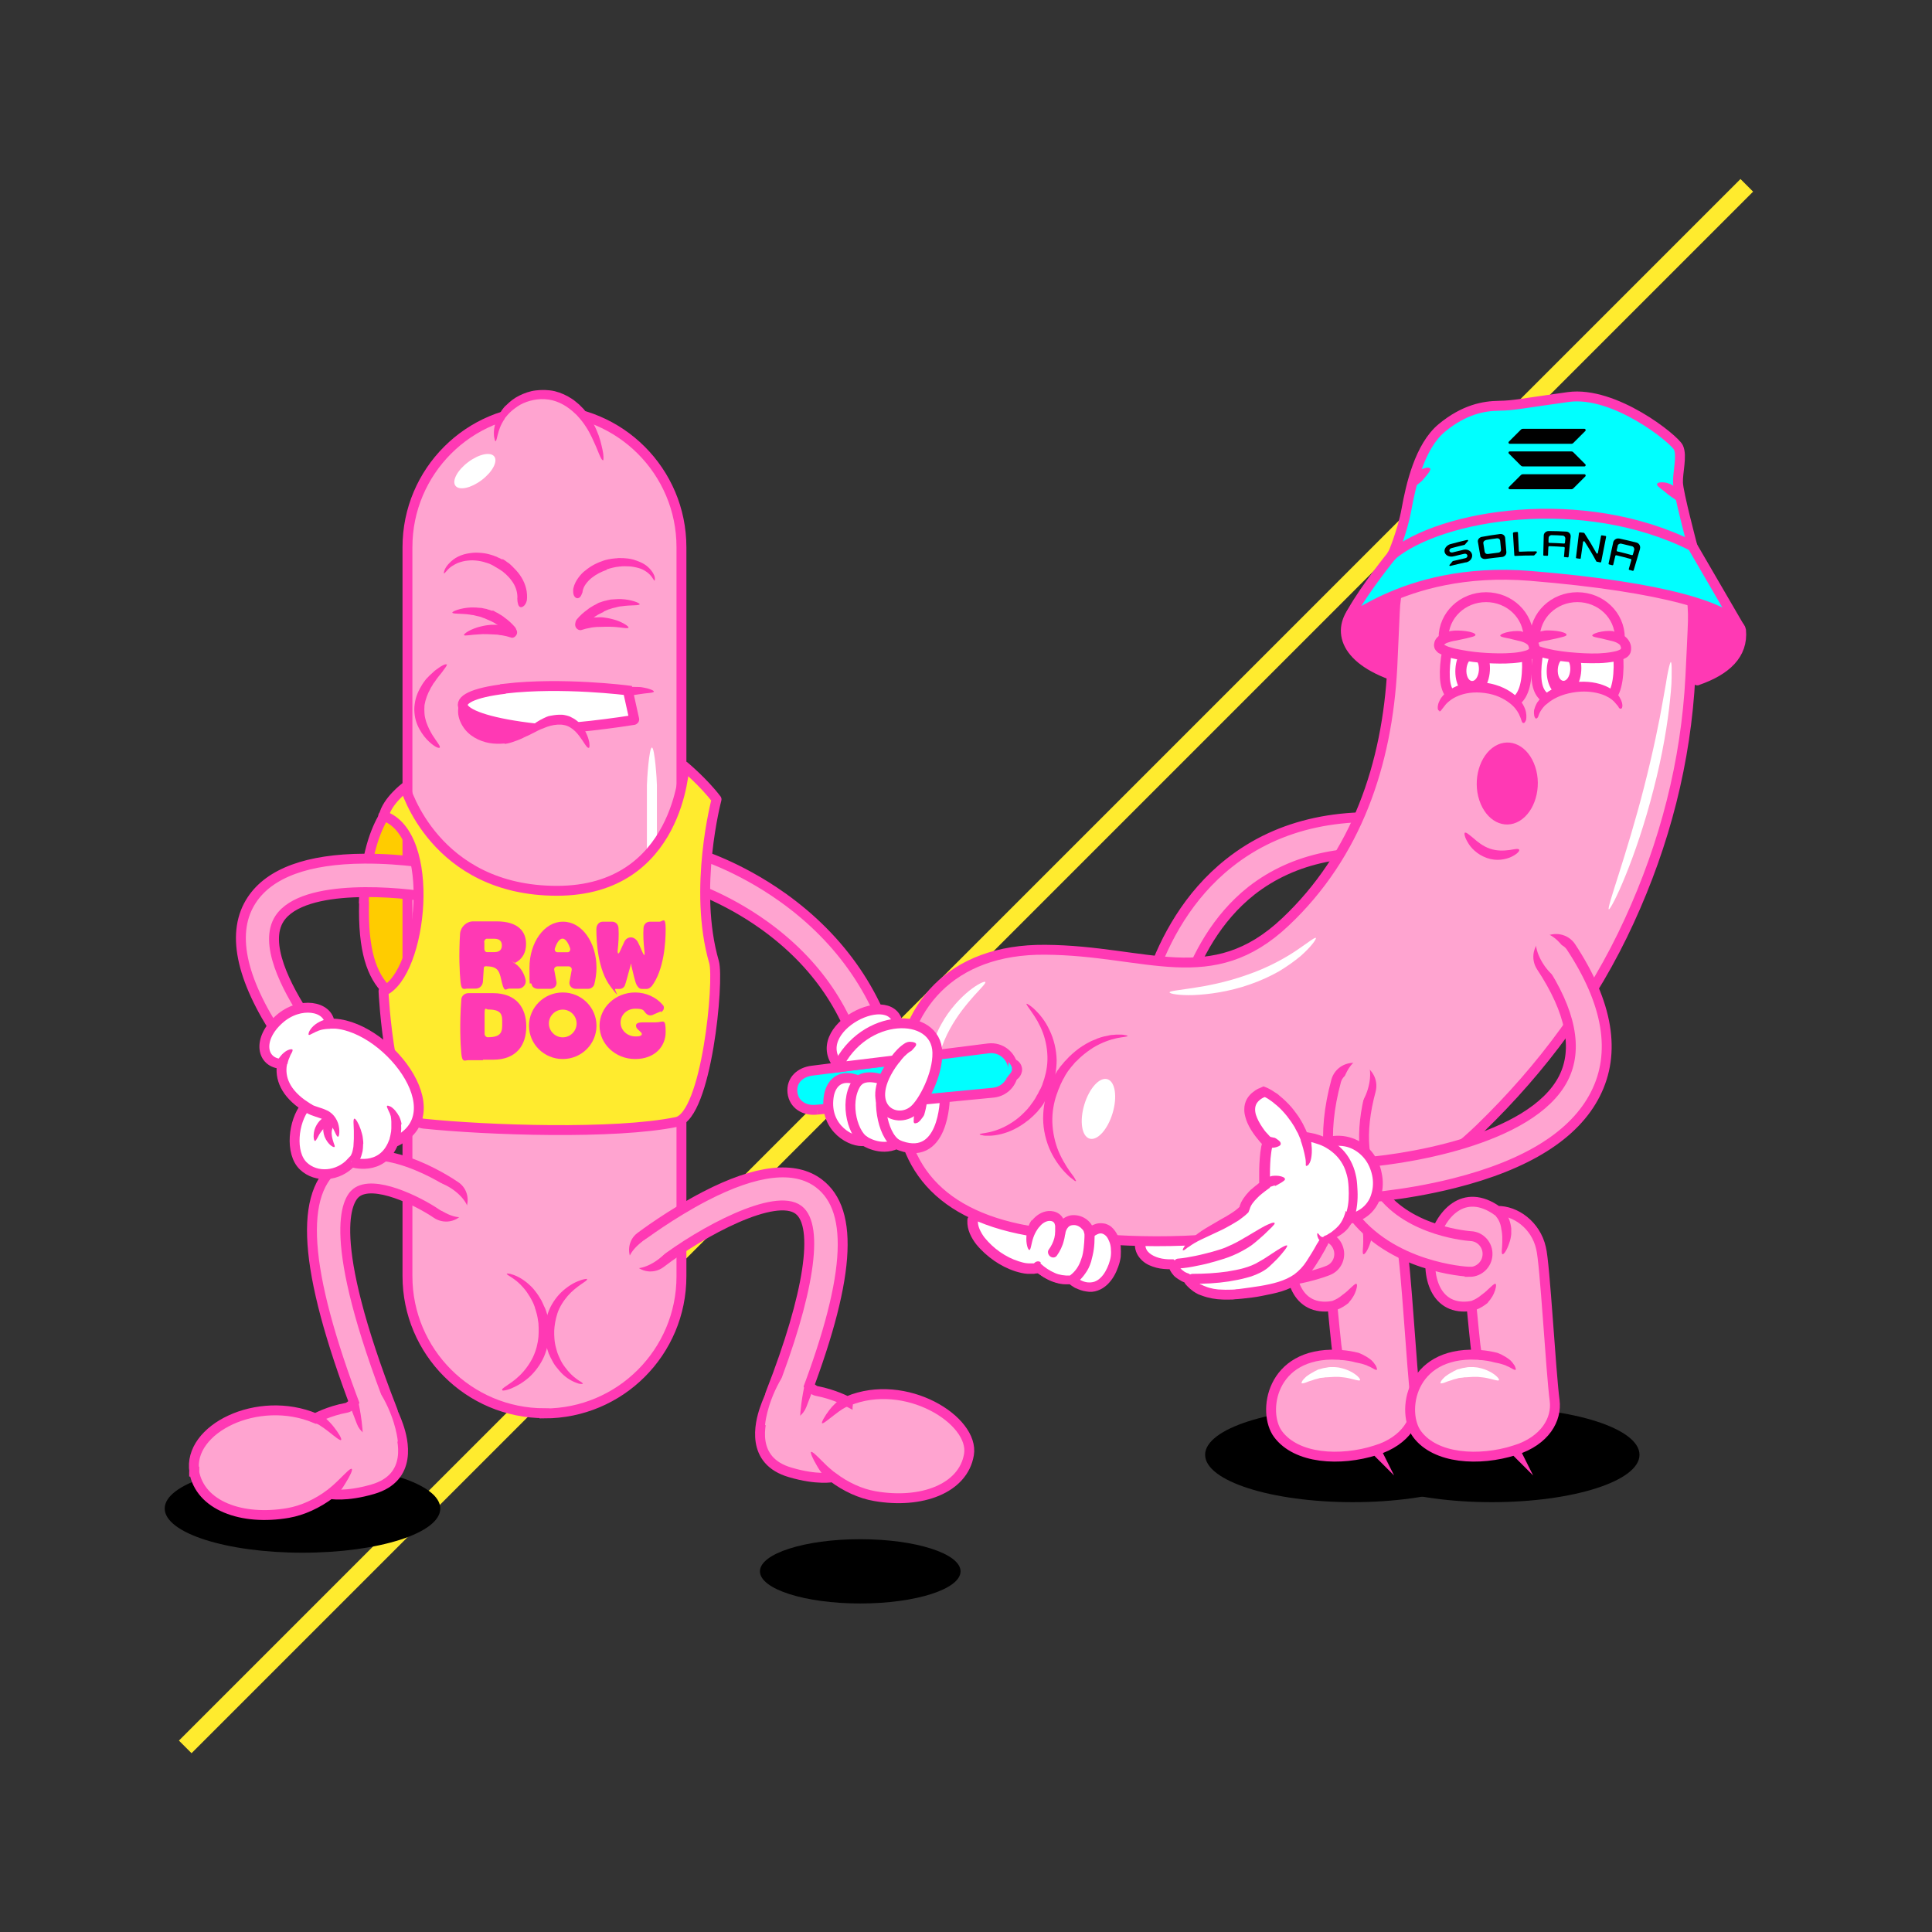 <svg viewBox="0 0 1700.8 1700.8" version="1.1" xmlns:xlink="http://www.w3.org/1999/xlink" xmlns="http://www.w3.org/2000/svg" id="Layer_1">
  
  <rect x="0" y="0" width="1700.8" height="1700.8" fill="#333333" stroke="none"/>
  
  <defs>
    <style>
      .st0, .st1, .st2 {
        fill: none;
      }

      .st3, .st4 {
        fill: #ffeb2e;
      }

      .st5, .st4, .st6, .st7, .st8, .st9, .st10, .st11, .st1, .st2, .st12 {
        stroke: #ff39b4;
        stroke-width: 8.7px;
      }

      .st5, .st4, .st7, .st8, .st9, .st10, .st11, .st2 {
        stroke-linecap: round;
      }

      .st5, .st4, .st7, .st10 {
        stroke-linejoin: round;
      }

      .st5, .st8, .st13 {
        fill: aqua;
      }

      .st6, .st8, .st9, .st11, .st1, .st2, .st12 {
        stroke-miterlimit: 10;
      }

      .st6, .st14, .st9 {
        fill: #fff;
      }

      .st7 {
        fill: #fc0;
      }

      .st15 {
        clip-path: url(#clippath-1);
      }

      .st16 {
        fill-rule: evenodd;
      }

      .st10, .st17 {
        fill: #ff39b4;
      }

      .st18, .st11, .st12 {
        fill: #ffa4d0;
      }

      .st19 {
        clip-path: url(#clippath);
      }
    </style>
    <clipPath id="clippath">
      <path d="M1352.8,585.5c-2.6,32.7,11.3,31.6,31.2,33.8,19.8,2.2,38,6.7,40.6-25.9s-11.3-60.9-31.2-63.1c-19.8-2.2-38,22.6-40.6,55.2Z" class="st0"></path>
    </clipPath>
    <clipPath id="clippath-1">
      <path d="M1272.2,585.5c-2.6,32.7,11.3,31.6,31.2,33.8,20,2.2,38,6.7,40.6-25.9s-11.3-60.9-31.2-63.1c-19.8-2.2-38,22.6-40.6,55.2Z" class="st0"></path>
    </clipPath>
  </defs>
  <rect transform="translate(-352.3 850.5) rotate(-45)" height="15.7" width="1944.1" y="842.6" x="-121.6" class="st3"></rect>
  <g>
    <g>
      <g>
        <path d="M1243.9,599.8c-1.1-10.1-2-20.2-3.3-30.3-2.6-24.7-4.1-50.8-1.1-76l-49.1,45.1c-14.2,20.4-3.4,47.5,53.4,61.3h0Z" class="st10"></path>
        <path d="M1494.3,598.9c25.1-8.7,40.4-22.6,38.4-44.1-.6-5.5-17.6-14.6-41.1-24.7,2.2,22.8,2.4,45.9,2.6,68.7v.2h0Z" class="st10"></path>
      </g>
      <g>
        <g>
          <path d="M958,1085c10.8-14.2,21.3.4,23.1,9.9,2.4,16.8-7.1,49.7-38,29.6-8.6,3.4-23.9-5.6-27.9-9.1-24,7.5-67.1-25.9-57.4-46.8" class="st14"></path>
          <path d="M860.9,1074.5c-.2,2.4.4,5.1,1.5,7.7,1.2,2.6,2.6,5.1,4.5,7.5,3.8,4.6,8.3,8.9,13.5,12.5s10.7,6.4,16.5,8.2c5.8,1.8,5.9,1.5,8.7,1.8h4.2l2-.2,4.2-1.1c1.1.7,2,1.8,3.1,2.4.6.4,1.1.7,1.5,1.1,1.1.6,2,1.4,3.1,1.9,2,1.2,4.2,2.2,6.4,3.1s4.4,1.5,6.4,1.8c1.1,0,2,.2,2.8,0h.8l.8-.2c1.2-.2,2.4-1.2,3.5,0l2.6,1.6c.4.2,1.1.6,1.6.8l1.6.8,1.6.7c2,.8,4.2,1.6,6.3,1.8,4.1.6,7.7-.4,10.7-3.3,3.1-2.8,5.1-6.8,6.3-11.3,1.4-4.4,1.8-9.3,1.5-13.8,0-.6,0-1.2-.2-1.6v-.7c0-.2,0-.4-.2-.7-.2-1.1-.6-2-1.1-2.8-.8-2-1.9-3.8-3.3-5.5-1.4-1.5-2.8-2.6-4-2.8s-2.2,0-3.7,1.1c-.8.6-1.9,1.1-3.1,1.2s-2.4,0-3.4-.7-1.5-1.9-1.4-3.4c.2-1.4,1.1-2.8,2.6-4.2,1.5-1.1,3.1-1.9,5.1-2.4,1.9-.4,4-.6,5.9,0,3.8.8,6.6,3.3,8.6,5.6s3.5,5.1,4.6,7.7,1.1,2.8,1.5,4.4c0,.2.2.8.2,1.2s0,.7.2,1.2c0,.7.2,1.5.2,2.2.2,5.7-.2,11.3-1.8,16.8-1.6,5.5-4.1,11-8.7,15.4-2.4,2.2-5.3,4-8.3,4.8-3.3.8-6.4,1.1-9.5.6s-5.9-1.4-8.5-2.4l-1.9-.8-1.9-1.1c-.6-.2-1.4-.6-1.9-1.1l-.6-.4h-.6l-1.4.2h-4.8c-3.1-.4-5.9-1.2-8.5-2.2s-5.1-2.2-7.7-3.5c-1.2-.7-2.4-1.5-3.5-2.2-.6-.4-1.2-.8-1.8-1.2h-.6c-1.1,0-1.9.2-2.8.4h-5.7c-3.7-.2-7.3-1.2-10.7-2.2-6.8-2.2-13.2-5.5-18.8-9.4s-11-8.7-15.6-14.3c-2.2-2.8-4.2-6-5.7-9.5s-2.4-7.5-2.2-11.7c0-1.1.2-1.9.7-2.6s.8-1.5,1.5-1.9c1.2-.8,2.4-1.1,3.5-.6,1.1.6,1.9,1.5,2.4,2.4.2.4.4,1.1.6,1.6,0,.4.2,1.1,0,1.6l-.2-.2h.6Z" class="st17"></path>
        </g>
        <g>
          <g>
            <path d="M1016.5,935.2h-1.4c-8.6-.7-15.2-8.2-14.3-16.8.2-4.1,8.7-101.3,81.3-158.7,44.1-35,101.6-47.3,171-36.7,8.6,1.4,14.5,9.4,13.2,17.8-1.4,8.5-9.4,14.5-17.8,13.2-60.3-9.3-109.7,1.1-146.8,30.1-61.8,48.8-69.7,135.8-69.7,136.8-.7,8.2-7.7,14.5-15.7,14.5l.2-.2h0Z" class="st18"></path>
            <path d="M1016.5,935.2h-1.4c-8.6-.7-15.2-8.2-14.3-16.8.2-4.1,8.7-101.3,81.3-158.7,44.1-35,101.6-47.3,171-36.7,8.6,1.4,14.5,9.4,13.2,17.8-1.4,8.5-9.4,14.5-17.8,13.2-60.3-9.3-109.7,1.1-146.8,30.1-61.8,48.8-69.7,135.8-69.7,136.8-.7,8.2-7.7,14.5-15.7,14.5l.2-.2h0Z" class="st2"></path>
          </g>
          <ellipse transform="translate(334.4 1868.9) rotate(-81.4)" ry="24.3" rx="11.5" cy="740.1" cx="1253.6" class="st18"></ellipse>
        </g>
        <ellipse ry="41.7" rx="130.1" cy="1280.7" cx="1313.2"></ellipse>
        <ellipse ry="41.7" rx="130.1" cy="1280.7" cx="1191"></ellipse>
        <g>
          <path d="M1211.3,1276.7c26.8-8.5,37-27.4,34.9-43.8-3.4-25.5-8.5-120.9-12-134.2-4.6-20.4-22.6-33-38.4-32.7-58.9-42-86.2,94-22.8,83.7,0,0,3.7,38.5,4.5,42.9-59.1-2.4-66.5,51-52.4,69.9,16.2,21.8,54.5,24.2,86.1,14.2l.2.2h0Z" class="st11"></path>
          <path d="M1146,1217.3c-.2-.4.2-1.6,1.6-3.1.7-.7,1.5-1.6,2.4-2.4,1.1-.8,2.2-1.6,3.5-2.4,1.4-.8,2.8-1.6,4.2-2.4.7-.2,1.5-.7,2.2-1.1s1.6-.6,2.4-.7c.7-.2,1.6-.4,2.4-.7s1.5-.2,2.2-.4c1.5-.2,2.8-.6,4-.6h4.1c1.5.2,3.1.2,4.6.6,3.3.7,6.6,1.8,9.4,3.3,5.6,2.8,9.1,6.8,8.2,7.7-.7.8-5.1-.8-10.3-1.9-2.6-.6-5.6-.8-8.3-1.1h-4c-1.2,0-2.4.2-3.4.2s-2,.2-3.4.2-1.4,0-1.9.2c-.6,0-1.4.2-1.9.2s-1.4.2-2,.2l-2,.6c-1.4.4-2.8.6-4.1,1.2-1.4.4-2.6.8-3.8,1.2-1.2.4-2.2.8-3.1,1.2-1.9.6-3.3.7-3.5.2l.6-.2h-.3Z" class="st14"></path>
          <g>
            <path d="M1177.6,1192.6s25.3,0,34.5,13.2" class="st18"></path>
            <path d="M1193.5,1199.4c-4.1-1.2-8.5-1.8-13-2.2-1.6,0-2.8-2-2.8-4.5s1.6-4.4,3.5-4.2c5.1.4,9.9,1.2,14.6,2.4.8.2,6.3,2.4,10.7,5.9,1.2.8,2,1.9,2.8,2.8.8,1.1,1.5,2,2,2.8.8,1.9,1.2,3.3.7,3.5s-1.8-.2-3.3-1.2l-2.6-1.4c-1.1-.4-2-.8-3.1-1.4-4.2-1.6-9.1-2.4-9.9-2.6h.2Z" class="st17"></path>
          </g>
          <g>
            <path d="M1195.8,1065.9c15.2,12.7,4.6,38,4.6,38" class="st18"></path>
            <path d="M1199.3,1082.4c-.4-4.2-1.9-8.2-4.5-11.3-.6-.6-.6-1.5-.4-2.4s.6-2,1.4-2.8,1.8-1.5,2.8-1.6c1.1,0,2.2.2,2.8,1.2,4,4.5,6,10.3,6.6,16v4.8c-.2,2.4-.8,5.5-1.8,8.1-1.8,5.6-4.6,10.1-5.9,9.7s-.2-5.6-.2-10.7,0-5.1-.2-7.3c-.2-2-.4-3.4-.6-3.8v.2h0Z" class="st17"></path>
          </g>
          <path d="M1187.6,1146.7c-3.1,2.6-6.6,4.8-10.7,6.4-1.6.6-3.5-1.1-4-3.4-.4-2.4-.2-4.4.8-4.8,2.8-1.1,5.6-2.8,7.9-4.8.4-.4,3.5-2.4,6.1-5.1,2.8-2.4,5.3-5.3,6.4-4.8,1.1.4.4,4.5-1.4,8.5s-4.8,7.5-5.6,8.1l.2-.2h.2Z" class="st17"></path>
        </g>
        <g>
          <path d="M1110,1129.3c-18.2,0-38.4-3.3-58-13-34-17-57.4-49.7-69.7-97-2.2-8.3,2.8-17,11.3-19.2,8.3-2.2,17,2.8,19.2,11.3,9.9,38,27.9,64,53.4,76.8,41.7,21,90.8,1.4,91.2,1.2,8.1-3.3,17.3.6,20.4,8.6,3.3,8.1-.6,17.3-8.6,20.4-1.6.7-27,10.7-59.3,10.7v.2h.2Z" class="st18"></path>
          <path d="M1110,1129.3c-18.2,0-38.4-3.3-58-13-34-17-57.4-49.7-69.7-97-2.2-8.3,2.8-17,11.3-19.2,8.3-2.2,17,2.8,19.2,11.3,9.9,38,27.9,64,53.4,76.8,41.7,21,90.8,1.4,91.2,1.2,8.1-3.3,17.3.6,20.4,8.6,3.3,8.1-.6,17.3-8.6,20.4-1.6.7-27,10.7-59.3,10.7v.2h.2Z" class="st2"></path>
        </g>
        <g>
          <path d="M1167.1,1062.6c6.1,14.6,3.5,22.8-10.5,45.9-14.1,22.8-27.7,25.8-65.1,31-37.4,5.2-46.1-13.5-46.1-13.5-12.5-4.1-12.5-12.5-12.5-12.5-44.5,0-30.5-37.5-9.7-37.5s64.3-18.4,64.3-18.4" class="st14"></path>
          <path d="M1053.5,1074.3c-7.9,2.4-15.8,4.4-24.3,5.5-1.1.2-2.2.2-3.3.2h-1.6l-1.5.2c-1.5,0-3.1.4-4.4.8-2.8,1.2-5.5,3.3-7.3,5.9s-3.1,5.7-2.8,8.6c0,1.5.2,2.8.8,4.1.6,1.4,1.5,2.4,2.6,3.4,2.2,2,5.5,3.5,8.7,4.4.8.2,1.8.4,2.6.6l2.8.4,2.8.2h4.5l2.2,2.2,2.2,2.2.2.8v.4h.2c0,.2,0,.4.2.6.2.4.4.7.7,1.2.6.7,1.2,1.5,1.9,2s1.6,1.2,2.4,1.8c.4.2,1.1.4,1.5.7.6.2.7.2,2.2.8l1.4,1.2,1.4,1.2c0,.2.2.2.2.4h0c0,.2,0,.4.2.6l.6.6c.2.4.7.8,1.2,1.4l1.4,1.2,1.5,1.2c.4.2,1.1.7,1.5,1.1s1.1.6,1.6.8c.6.2,1.1.6,1.6.8l1.8.7c4.6,1.9,9.9,2.8,15.2,2.8,2.6.2,5.5,0,8.1,0s2.6-.2,4.1-.4c1.4,0,2.6-.2,4.1-.4,5.6-.7,11.3-1.6,16.7-2.4,11-1.9,21.8-4.4,30.1-10.3,4.1-3.1,7.7-6.8,10.7-11.5,2.8-4.4,6-9.4,8.6-14.2.2-.4.7-1.4,1.5-2.4.2-.6.7-1.2,1.2-1.9s.7-1.5,1.2-2.2c1.6-3.1,3.7-6.8,4.4-10.7.4-1.9.6-3.8.7-5.7v-2.6c0-.8,0-1.6-.2-2.4-.4-3.1-.7-5.1-.2-5.5.2,0,.7.2,1.4,1.1s1.4,1.9,2,3.4c.4.7.7,1.6,1.1,2.4.2.8.6,1.9.8,2.8.4,2.2.7,4.5.6,7.1-.2,5.1-1.8,9.7-3.3,13.4-.4.8-.7,1.8-1.1,2.6-.2.7-.7,1.5-1.1,2-.6,1.4-1.1,2.2-1.4,2.8-2.8,5.1-5.7,9.9-9.1,15s-7.7,9.7-12.5,13.4c-5.1,3.8-10.8,6.3-16.5,8.1s-11.6,2.8-17.3,4c-5.7,1.2-11.5,1.8-17,2.4-1.4.2-2.8.2-4.4.4-1.5,0-2.8.2-4.4.4-2.8,0-6,.2-9.1,0-6-.2-12.1-1.2-18.2-3.5l-2.2-.8c-.7-.2-1.5-.7-2.2-1.1s-1.5-.7-2-1.2c-.7-.4-1.4-.8-2-1.4l-1.9-1.5-1.9-1.8c-.6-.6-1.2-1.2-1.8-1.9l-.8-1.1c0-.2-.2-.4-.4-.6v-.2c-.2,0,0,0,0,0,.2,0-.7-.2-1.5-.6s-1.4-.6-2-1.1c-1.4-.7-2.6-1.6-4-2.6s-2.4-2.2-3.5-3.7c-.4-.7-1.1-1.5-1.4-2.2-.2-.4-.4-.7-.6-1.2v-.2h-1.8l-3.3-.2-3.3-.4c-1.1-.2-2.2-.4-3.3-.7-4.4-1.2-8.7-2.8-12.5-6.3-1.9-1.8-3.5-3.8-4.6-6.1-1.2-2.4-1.8-5.1-1.8-7.7,0-5.3,1.8-9.9,4.5-13.9,2.8-4,6.7-7.3,11.3-8.9,2.4-.8,4.8-1.5,7.3-1.6h2.8c.8-.2,1.8-.2,2.8-.4,7.5-.8,15.2-2.8,22.6-5.1,2.2-.6,11.3-2.8,19.8-5.3,8.5-2.2,16.4-4.4,17-3.3.4,1.2-6.7,5.3-14.7,9.1s-17,7.3-19.4,7.9l-.2-.2v-.3.2Z" class="st17"></path>
        </g>
        <path d="M913,1084.7c-87.5-13-123.3-59.8-121.3-128.8,2-69,45-120.5,128.4-119.8,89.8.6,146.4,37.1,211.6-24.6,62.6-59.1,89.5-138.5,94-224,.2-3.7,2-44.9,2.2-48.6,2-69,71.3-136.8,140.3-134.8,69,2,124.1,73.6,122.1,142.7,0,3.7-2,45-2.2,48.6-3.8,75.2-22.6,147.5-53.9,215.5-31.6,69-76.4,129.4-131.2,182.5-120.7,117-302.8,104.1-390.3,91.1h.2v.2Z" class="st11"></path>
        <g>
          <path d="M1395.5,426.1c4.2-40.6-67.8-71-89.8,13" class="st18"></path>
          <path d="M1305.7,439.2c-.6-.2-.6-2.2,0-5.9.2-1.9.7-4.1,1.5-6.6.6-2.6,1.6-5.5,2.8-8.5,2.4-6.1,6.1-13.5,12-20.4.4-.4.7-.8,1.2-1.4s.8-.8,1.4-1.2c.8-.8,1.8-1.6,2.4-2.4,1.9-1.5,3.8-3.3,6-4.4,4.2-2.8,9.3-5.1,14.6-6.1,5.5-1.2,10.8-1.2,15.8-.2,5.1.8,9.9,2.6,13.8,5.1,4.1,2.2,7.5,5.1,10.3,8.2,1.5,1.5,2.6,3.1,3.8,4.6.6.7,1.1,1.6,1.5,2.4.2.4.4.7.7,1.2.2.4.4.8.6,1.2,3.1,6.3,3.7,12.1,3.4,16,0,1.9-.4,3.4-.8,4.2-.2,1.1-.6,1.5-.8,1.5s-.6-.6-.8-1.5-.4-2.4-.8-4c-.7-3.4-2.2-8.1-5.5-13-.2-.2-.4-.6-.6-.8-.2-.2-.4-.6-.7-.8-.4-.6-.8-1.4-1.5-1.9-1.1-1.2-2.2-2.4-3.5-3.5-2.4-2.4-5.6-4.5-8.9-6.1-6.8-3.4-15.6-5.1-24-3.3-4.2.8-8.2,2.6-11.9,4.8-1.9,1.1-3.4,2.4-5.1,3.5-.7.7-1.5,1.4-2.2,2l-1.2,1.1-1.1,1.1c-5.6,5.7-9.4,12-12.5,17.6-1.5,2.8-2.8,5.3-3.8,7.7s-2,4.2-2.8,5.9c-1.5,3.3-2.6,5.1-3.3,4.8v-.6h.1Z" class="st17"></path>
        </g>
        <g>
          <path d="M947.1,1039.8c-.2.2-1.1-.2-2.4-1.4-1.4-1.1-3.4-2.4-5.6-4.8-4.4-4.2-9.9-11.2-14.1-19.8-4.1-8.6-6.7-19.2-6.7-29.2s2-19.4,4.5-25.9c.6-1.8,1.5-3.5,2.2-5.5.8-1.9,1.9-3.8,2.8-5.7.6-1.1,1.2-1.9,1.8-2.8.2-.4.6-1.1.8-1.5s.7-1.1,1.1-1.5c.7-1.1,1.5-1.9,2-2.8.7-.8,1.6-1.9,2.4-2.8l1.2-1.5,1.4-1.4c.8-.8,1.8-1.9,2.6-2.8,1.9-1.8,3.7-3.5,5.7-5.1,4-3.3,8.2-5.9,12.5-8.1,1.1-.6,2.2-1.1,3.3-1.5s2.2-.8,3.3-1.4c2-.8,4.2-1.4,6.1-1.9,2-.4,4-.7,5.7-1.2,1.9-.2,3.5-.2,5.1-.4h4.2c1.2,0,2.4.2,3.1.4,1.8.2,2.6.6,2.6.8s-1.1.6-2.6.8c-.8.2-1.9.2-2.8.4-1.2.2-2.4.4-4,.7-5.7,1.2-13.4,3.8-20.8,8.3-3.7,2.4-7.5,5.1-10.8,8.1-1.8,1.5-3.3,3.3-5.1,4.8-.7.8-1.5,1.8-2.2,2.6l-1.2,1.4-1.1,1.4c-.7.8-1.4,1.8-2,2.6-.6.8-1.2,1.9-1.8,2.8-.2.4-.6.8-.8,1.4-.2.4-.6.8-.7,1.4-.6.8-1.1,1.8-1.5,2.6-.8,1.8-1.8,3.5-2.4,5.3-.7,1.8-1.5,3.3-1.9,4.8-2.4,6.1-4.4,14.3-4.6,23.1-.2,8.9,1.5,18.4,4.5,26.6,3.1,8.2,7.5,15.2,10.8,20,1.6,2.4,3.3,4.2,4.1,5.7s1.4,2.4,1.2,2.4l.2.2.2-.2v.2Z" class="st17"></path>
          <path d="M903.7,883.7c.2-.2,1.1.2,2.4,1.1s3.1,2.2,5.1,4.2c4,3.8,9.1,9.9,12.7,17.8,3.8,7.7,6.1,17.3,6.3,26.3,0,9.1-1.8,17.4-4.1,23.6-.6,1.6-1.4,3.3-2,4.8-.7,1.8-1.8,3.4-2.6,5.3-.6.8-1.1,1.8-1.6,2.6-.2.4-.6.8-.8,1.4-.2.4-.6.8-.8,1.4-.6.8-1.4,1.8-1.9,2.6-.7.8-1.5,1.8-2.2,2.6l-1.1,1.4-1.2,1.2c-.7.8-1.6,1.6-2.4,2.4-1.8,1.5-3.4,3.3-5.3,4.5-3.5,2.8-7.5,5.3-11.5,7.3-7.7,3.8-15.7,5.5-21.3,5.6h-3.8c-1.2,0-2-.2-2.8-.4-1.5-.2-2.4-.6-2.4-.8s.8-.6,2.4-.8,1.6-.2,2.6-.4,2.2-.4,3.5-.7c5.1-1.1,12-3.5,18.6-7.7,3.4-2,6.6-4.5,9.7-7.3,1.6-1.4,2.8-2.8,4.4-4.4s1.4-1.6,2-2.4l1.1-1.2.8-1.2c.6-.7,1.2-1.6,1.8-2.4.6-.8,1.1-1.6,1.6-2.4.2-.4.6-.7.7-1.2.2-.4.4-.8.7-1.2.4-.8.8-1.6,1.4-2.4.7-1.6,1.6-3.3,2.4-4.6.6-1.5,1.4-2.8,1.8-4.4,2-5.5,4-12.7,4.2-20.8.2-7.9-1.2-16.4-4-23.9s-6.6-13.6-9.7-18c-1.5-2.2-2.8-4-3.7-5.3-.8-1.4-1.2-2-1.1-2.4v.2h-.2v.2Z" class="st17"></path>
        </g>
        <g>
          <path d="M1333.7,1276.7c26.8-8.5,37-27.4,34.9-43.8-3.4-25.5-8.5-120.9-12-134.2-4.6-20.4-22.6-33-38.4-32.7-58.9-42-86.2,94-22.8,83.7,0,0,3.7,38.5,4.5,42.9-59.1-2.4-66.5,51-52.4,69.9,16.2,21.8,54.5,24.2,86.1,14.2l.2.2h0Z" class="st11"></path>
          <path d="M1268.3,1217.3c-.2-.4.2-1.6,1.6-3.1.7-.7,1.5-1.6,2.4-2.4,1.1-.8,2.2-1.6,3.5-2.4,1.4-.8,2.8-1.6,4.2-2.4.7-.2,1.5-.7,2.2-1.1s1.6-.6,2.4-.7c.7-.2,1.6-.4,2.4-.7s1.5-.2,2.2-.4c1.5-.2,2.8-.6,4-.6h4.1c1.5.2,3.1.2,4.6.6,3.3.7,6.6,1.8,9.4,3.3,5.6,2.8,9.1,6.8,8.2,7.7-.7.8-5.1-.8-10.3-1.9-2.6-.6-5.6-.8-8.3-1.1h-4c-1.2,0-2.4.2-3.4.2s-2,.2-3.4.2-1.4,0-1.9.2c-.6,0-1.4.2-1.9.2s-1.4.2-2,.2l-2,.6c-1.4.4-2.8.6-4.1,1.2-1.4.4-2.6.8-3.8,1.2-1.2.4-2.2.8-3.1,1.2-1.9.6-3.3.7-3.5.2l.6-.2h-.3Z" class="st14"></path>
          <g>
            <path d="M1299.9,1192.6s25.3,0,34.5,13.2" class="st18"></path>
            <path d="M1315.7,1199.4c-4.1-1.2-8.5-1.8-13-2.2-1.6,0-2.8-2-2.8-4.5s1.6-4.4,3.5-4.2c5.1.4,9.9,1.2,14.6,2.4.8.2,6.3,2.4,10.7,5.9,1.2.8,2,1.9,2.8,2.8.8,1.1,1.5,2,2,2.8.8,1.9,1.2,3.3.7,3.5s-1.8-.2-3.3-1.2l-2.6-1.4c-1.1-.4-2-.8-3.1-1.4-4.2-1.6-9.1-2.4-9.9-2.6h.2Z" class="st17"></path>
          </g>
          <g>
            <path d="M1318.1,1065.9c15.2,12.7,4.6,38,4.6,38" class="st18"></path>
            <path d="M1321.7,1082.4c-.4-4.2-1.9-8.2-4.5-11.3-.6-.6-.6-1.5-.4-2.4s.6-2,1.4-2.8,1.8-1.5,2.8-1.6c1.1,0,2.2.2,2.8,1.2,4,4.5,6,10.3,6.6,16v4.8c-.2,2.4-.8,5.5-1.8,8.1-1.8,5.6-4.6,10.1-5.9,9.7s-.2-5.6-.2-10.7,0-5.1-.2-7.3c-.2-2-.4-3.4-.6-3.8v.2h0Z" class="st17"></path>
          </g>
          <path d="M1310,1146.7c-3.1,2.6-6.6,4.8-10.7,6.4-1.6.6-3.5-1.1-4-3.4-.4-2.4-.2-4.4.8-4.8,2.8-1.1,5.6-2.8,7.9-4.8.4-.4,3.5-2.4,6.1-5.1,2.8-2.4,5.3-5.3,6.4-4.8,1.1.4.4,4.5-1.4,8.5s-4.8,7.5-5.6,8.1l.2-.2h.2Z" class="st17"></path>
        </g>
        <g>
          <g>
            <path d="M1293.7,1119.5h-.8c-2.8,0-68.9-4.1-103.5-52-21.6-29.7-25.9-68.7-13.2-115.8,2.2-8.3,10.8-13.4,19.4-11.2,8.3,2.4,13.4,10.8,11.2,19.4-10.1,37.5-7.5,67.5,8.2,89,25.8,35.8,79.4,39.3,79.8,39.3,8.6.4,15.2,7.9,14.7,16.5-.4,8.3-7.3,15-15.7,15v-.2h-.1Z" class="st18"></path>
            <path d="M1293.7,1119.5h-.8c-2.8,0-68.9-4.1-103.5-52-21.6-29.7-25.9-68.7-13.2-115.8,2.2-8.3,10.8-13.4,19.4-11.2,8.3,2.4,13.4,10.8,11.2,19.4-10.1,37.5-7.5,67.5,8.2,89,25.8,35.8,79.4,39.3,79.8,39.3,8.6.4,15.2,7.9,14.7,16.5-.4,8.3-7.3,15-15.7,15v-.2h-.1Z" class="st2"></path>
          </g>
          <ellipse transform="translate(-64.8 1823.7) rotate(-73.3)" ry="11.5" rx="24.3" cy="955.4" cx="1193.1" class="st18"></ellipse>
        </g>
        <g>
          <g>
            <path d="M1190.9,1055.4c-8.3,0-15.2-6.6-15.7-15-.4-8.6,6.3-16,15-16.4,42.2-2,158-19.4,186.2-74.9,13-25.7,6.4-58.8-19.6-98.1-4.8-7.3-2.8-17,4.4-21.8s17-2.8,21.8,4.4c32.7,49.7,40,93.3,21.4,129.7-18.2,35.8-60,62.1-124.4,78.3-45.9,11.6-86.7,13.6-88.3,13.6h-.7Z" class="st18"></path>
            <path d="M1190.9,1055.4c-8.3,0-15.2-6.6-15.7-15-.4-8.6,6.3-16,15-16.4,42.2-2,158-19.4,186.2-74.9,13-25.7,6.4-58.8-19.6-98.1-4.8-7.3-2.8-17,4.4-21.8s17-2.8,21.8,4.4c32.7,49.7,40,93.3,21.4,129.7-18.2,35.8-60,62.1-124.4,78.3-45.9,11.6-86.7,13.6-88.3,13.6h-.7Z" class="st2"></path>
          </g>
          <ellipse transform="translate(-238 889.7) rotate(-33.3)" ry="24.3" rx="11.5" cy="842.7" cx="1368.5" class="st18"></ellipse>
        </g>
        <g>
          <path d="M1149.5,1013.9c70.4-43.3,93.7,78.3,11.5,57.7" class="st14"></path>
          <g>
            <path d="M1149.5,1013.9c70.4-43.3,93.7,78.3,11.5,57.7" class="st0"></path>
            <path d="M1165.9,1068.2c5.9,1.2,11.7,1.8,17.3,1.2s11-2.4,15.2-5.5,7.5-7.7,8.9-13c1.6-5.1,1.8-11,.6-16.4s-3.5-10.7-7.1-15-8.1-7.5-13.2-9.3-10.8-1.9-16.4-.8c-5.6,1.1-11,3.3-16.2,6.1-1.9,1.1-4.4.2-5.7-1.8s-.6-4.6,1.5-5.9c5.9-3.3,12-5.7,18.7-7.1,6.7-1.4,13.9-1.2,20.8,1.2,6.7,2.2,12.7,6.6,17.3,12,4.4,5.5,7.5,11.9,8.7,18.7,1.5,6.7,1.4,13.9-.7,20.8-2,6.7-6.3,13.2-12.1,17.4-5.9,4.4-13,6.4-19.6,7.3-6.8.7-13.5,0-20-1.4-2.4-.6-3.8-2.8-3.3-5.3s2.8-3.8,5.1-3.4l.2-.2h0v.2Z" class="st17"></path>
          </g>
        </g>
        <g>
          <g>
            <path d="M1041.5,1099.4c12.5-15.2,41.7-23.1,54.2-36.2,0,0,.4-9.1,18-20.8,0,0-1.1-26.2,3.3-37.5,0,0-33.8-31.9-3.8-44.9,0,0,22.4,8.2,35.4,40,0,0,38.5,1.9,42.6,40.2,3.1,29.9-5.6,43.3-24.7,49.4,0,0-2.8,3.1-5.7-5.3" class="st14"></path>
            <path d="M1185.6,1066.1c1.8-6.6,2-13.8,1.6-21.1-.2-3.7-.6-7.3-1.5-10.5s-2-6.6-3.7-9.5c-3.3-6-8.2-10.8-14.1-14.3-2.8-1.8-6.1-3.1-9.5-4.1-1.6-.6-3.4-1.1-5.1-1.4-.8-.2-1.8-.2-2.6-.4h-5.1c0-.2-2.4-5.7-2.4-5.7-.4-1.1-.8-2-1.4-2.8l-1.5-2.8c-.4-1.1-1.1-1.9-1.6-2.8l-1.8-2.8c-.6-.8-1.2-1.8-1.9-2.6-1.2-1.8-2.6-3.5-4-5.1-2.8-3.3-5.9-6.3-9.3-8.9-.8-.7-1.6-1.4-2.4-1.9-.8-.6-1.8-1.2-2.6-1.8-.8-.6-1.8-1.1-2.8-1.6l-.6-.2h0c-.4.2-.8.4-1.4.6l-1.2.7c-.4.2-.7.6-1.2.8-1.5,1.2-2.6,2.4-3.4,3.8-1.5,2.8-1.5,6.3-.4,9.9,1.2,3.7,3.3,7.5,5.7,11,1.2,1.8,2.4,3.5,4,5.1.7.8,1.5,1.6,2.2,2.4l.6.6c.2.2.7.8,1.2,1.2l2.4,2.4-1.5,4.5-.6,2.2c-.2,1.5-.6,2.8-.7,4.4-.4,2.8-.7,6-.8,9.1-.2,3.1-.2,6.1-.2,9.3v11.7l-4.5,3.3c-.8.6-1.8,1.4-2.4,1.9-.8.6-1.6,1.4-2.4,2l-2.2,2.2c-2.8,2.8-5.5,6.1-6.3,9.4l-.6,1.5-.6,1.5-2.8,2.6-2.4,1.9c-.7.6-1.6,1.2-2.4,1.8s-1.6,1.2-2.4,1.6c-3.3,2-6.6,4-9.9,5.7-1.2.7-4.2,2.2-8.2,4-3.8,1.8-8.5,4-13,6.1s-8.5,4.5-11.3,6.6c-.7.4-1.5.8-2,1.4-.6.4-1.1.7-1.5,1.1-.8.6-1.5.7-1.8.6s0-.8.4-1.8c.2-.4.6-1.1,1.1-1.8.4-.6,1.1-1.4,1.6-2,2.4-2.8,6.1-6.3,10.3-9.3,4.2-3.1,8.6-5.7,12.5-7.9,3.7-2.2,6.6-3.8,7.7-4.5,3.3-1.8,6.3-3.5,9.3-5.5.7-.4,1.5-1.1,2.2-1.5s1.5-1.1,2-1.5l1.9-1.6.8-.8.2-.2h0v-.4c0-.2.2-.4.2-.6s.2-.7.4-1.1c.2-.7.6-1.4.8-1.9.6-1.2,1.4-2.4,2-3.4,1.5-2.2,3.1-4.1,4.8-5.9s1.8-1.8,2.6-2.4c.8-.7,1.9-1.6,2.8-2.4,1.1-.7,1.9-1.5,2.8-2.2l.8-.6v-7.3c0-3.3,0-6.4.2-9.7.2-3.3.4-6.4.8-9.9.2-1.6.6-3.4.8-5.1l.6-2.4-.7-.7c-.8-.8-1.6-1.8-2.4-2.8-1.6-1.9-3.1-3.8-4.4-5.7-2.8-4.1-5.3-8.3-6.8-13.5-.7-2.4-1.4-5.3-1.2-8.2,0-2.8.8-5.9,2.2-8.5,1.5-2.6,3.5-4.8,5.7-6.4.6-.4,1.2-.8,1.6-1.2l1.8-1.1c.6-.4,1.2-.6,1.8-.8,1.1-.4,2.2-1.1,3.3-1.5.6-.4,1.1,0,1.6.2s1.1.4,1.5.6l1.5.7.8.4c1.2.6,2.2,1.2,3.3,1.9s2,1.4,3.1,2,2,1.5,2.8,2.2c3.8,3.1,7.3,6.4,10.5,10.1,1.5,1.9,3.1,3.8,4.4,5.7.7,1.1,1.5,1.9,2,2.8l1.9,3.1c.6,1.1,1.2,2,1.8,3.1l1.6,3.3c.6,1.1,1.1,2.2,1.5,3.3l.4.8h.6c1.1.2,2,.4,3.1.6,2,.4,4,.8,6,1.5,4,1.2,7.7,2.8,11.3,5.1,7.3,4.1,13.5,10.3,17.4,17.8,2,3.7,3.5,7.7,4.4,11.7,1.1,4.1,1.4,8.2,1.6,12,.6,7.9.2,16-1.9,24.2-.2.4-.4,1.2-.7,2-.2.4-.4,1.1-.6,1.5-.2.6-.6,1.2-.8,1.8s-.6,1.2-1.1,1.9c-.4.6-.8,1.4-1.4,2-.2.2-.4.7-.7,1.1s-.6.7-.8,1.1c-.6.7-1.2,1.4-1.8,2-2.6,2.6-5.9,4.8-9.1,6.4s-1.6.7-2.4,1.2c-.8.2-1.6.6-2.4.8-.7.2-1.6.6-2.4.7-.4,0-.7.2-1.2.2h-.6l-.7.2c-.4.2-.8.4-1.4.4h-1.4c-.8-.2-1.6-.7-2-1.4-.2-.2-.4-.6-.7-.8-.2-.2-.2-.6-.4-.8-.2-.6-.4-1.2-.6-1.6-.4-1.8-.2-2.8,0-2.8.4,0,1.1.7,2,1.9.2.2.4.6.7.7.2.2.6.4.8.6s.6.2,1.1.2.4,0,.6-.2c.2,0,.2-.2.4-.4h.2c0-.2.4-.4.4-.4.2-.2.6-.2,1.1-.4.7-.2,1.4-.6,2-1.1s1.4-.7,2-1.2,1.4-.8,1.9-1.4c2.4-1.8,4.8-4,6.4-6.1,3.4-4.5,4.5-9.3,5.1-10.8l-.4-.7,1.1.2h.5Z" class="st17"></path>
          </g>
          <path d="M1122.3,1043.5c-2,.6-4.1,1.4-6.1,2-.7.2-2-1.4-3.1-3.5-.8-2.2-1.1-4.4,0-4.6,2.2-.8,4.5-1.6,6.8-2.2.4,0,3.3-.4,6,0,1.4.2,2.8.6,3.8,1.1,1.1.6,1.6,1.2,1.5,1.8,0,.6-.6,1.2-1.5,1.8-.7.6-1.8,1.2-2.8,1.8-2,1.2-4.2,2.4-4.6,2.4v-.4h0Z" class="st17"></path>
          <path d="M1120.6,1010.5c-1.5-.2-2.8-.6-4.4-1.1-.6-.2-.4-2.2.2-4.5s1.8-4.1,2.2-4c1.2.2,2.4.6,3.7.8.2,0,1.5.8,2.8,1.8,1.4,1.1,2.4,2,2.4,3.4s-1.6,2.2-3.4,2.8c-1.8.6-3.5.7-3.8.7h.2Z" class="st17"></path>
          <path d="M1145.4,1004v-.6c-.4-1.2,1.2-2.6,3.5-3.3s4.5,0,4.8,1.2v.7c.2.6,1.4,6.8,1.1,13-.2,3.1-.6,6.3-1.8,8.6-.6,1.2-1.2,2-1.9,2.4-.6.4-1.2.6-1.4.2-.4-.4,0-1.6-.2-3.5,0-1.9-.6-4.5-1.2-7.3-1.2-5.5-3.1-11-3.3-11.6l.2-.2h0v.3Z" class="st17"></path>
        </g>
        <path d="M1100,1097.5c-4.6,2.8-9.5,5.6-14.6,7.7-5.1,2.2-10.5,3.8-15.7,5.3s-10.3,2.8-15.8,3.8c-5.3,1.2-10.7,2-16.2,2.4-2.6.2-5.1-1.8-4.8-4.2s1.9-4.4,4.2-4.5c5.1-.4,10.1-1.4,15.2-2.4s10.1-2.4,15.2-3.7c5.1-1.5,9.9-2.8,14.5-5.1,4.6-2,9.1-4.4,13.5-7.1.6-.2,2.4-1.4,4.8-2.8,2.4-1.5,5.6-3.3,8.6-5.1s6.3-3.5,8.7-4.4c2.4-1.1,4.2-1.4,4.5-.7s-.8,1.8-2.6,3.7c-1.9,1.8-4.2,4.1-6.8,6.6-2.6,2.4-5.5,4.8-7.7,6.7-2.4,1.9-4.1,3.3-4.6,3.5l-.4-.2v.5Z" class="st17"></path>
        <path d="M1112.9,1118.4c-2.4,1.5-5.1,2.8-7.5,3.8-2.6,1.1-5.3,2-7.9,2.6-5.3,1.5-10.5,2.4-15.8,3.3-10.5,1.6-21.1,2.2-31.8,2-2.4,0-4.5-2-4.4-4.5,0-2.4,2-4.2,4.5-4.2,10.1,0,20.4-.6,30.3-2,9.9-1.6,20-3.7,27.9-8.6.4-.2,2.2-1.2,4.5-2.6s5.1-3.4,8.1-5.3c5.7-3.8,11.5-7.3,12.3-6.4.7.8-3.5,6-8.2,11.2-2.4,2.4-5.1,5.1-7.3,7.1s-4.1,3.3-4.6,3.5l-.2.4h0Z" class="st17"></path>
        <path d="M1158.4,825.7c.7.7-3.8,7.5-13.6,16.1-5.1,4.2-11.3,8.7-18.7,13.2-7.5,4.2-16.1,8.3-25.7,11.6-18.8,6.6-37,8.9-49.8,9.4-13,.4-21-1.2-21-2.4s7.9-1.9,20.4-3.8,29.6-5.1,47.5-11.5c18-6.1,33.2-14.5,43.5-21.4s16.4-12,17.4-11.2v-.2.2h0Z" class="st14"></path>
        <path d="M1470.9,583c.6,0,.8,3.3.7,8.9,0,2.8,0,6.4-.2,10.3-.2,4.1-.7,8.6-1.2,13.8-2,20.4-6.6,48.5-14.5,78.8-7.7,30.3-17,57.2-24.7,76-7.7,19.1-13.8,30.1-14.7,29.7-2.2-.8,15.8-47.9,31.1-107.9,7.7-30.1,13.4-57.4,16.8-77.5.8-5.1,1.8-9.5,2.4-13.5.6-4,1.2-7.5,1.8-10.3,1.2-5.6,2-8.6,2.6-8.6v.2h-.1Z" class="st14"></path>
        <path d="M821.8,955.1c-1.1.2-3.3-5.7-3.4-15.8,0-5.1.6-11,2.2-17.4s4.2-13.4,7.9-20c7.3-13.5,17.2-23.6,24.7-29.7,7.7-6.1,13.5-8.6,14.2-7.7s-3.5,5.1-9.9,12.1c-6.3,7.1-14.6,17-21.4,29.5-6.8,12.3-10.1,24.7-11.6,33.8-1.5,9.3-1.5,15.2-2.8,15.4l-.2-.2h.2Z" class="st14"></path>
        <ellipse transform="translate(-245.9 1621.9) rotate(-73.3)" ry="13" rx="27.3" cy="976.2" cx="967" class="st14"></ellipse>
        <ellipse transform="translate(-45.6 660.4) rotate(-26.7)" ry="23.1" rx="13" cy="426.4" cx="1368.6" class="st14"></ellipse>
        <g>
          <g>
            <path d="M958,1087.9c15.2-15,26.2,1.8,24.4,18.2-1.5,13-13.5,40.4-39.4,21.3-17.4,1.6-28.7-10.7-32.7-14.2" class="st14"></path>
            <path d="M916,1112.3c3.8,3.5,7.9,6.3,12.3,8.2,2.2,1.1,4.5,1.6,6.7,2,1.2.2,2.4.2,3.5.4h4.5c1.5-.6,2.4.7,3.5,1.4l.8.6c.2.2.4.2.7.4l1.6.8c.6.2,1.1.6,1.6.8,2,1.1,4.2,1.8,6.3,2s4.1,0,6-.6c1.9-.7,3.7-1.8,5.3-3.4,3.3-3.1,5.6-7.5,7.3-12.1.8-2.4,1.5-4.6,1.8-7.1s.2-4.6,0-7.1-.8-4.5-1.8-6.6c-.8-2-2-3.8-3.4-4.8s-2.6-1.5-4.2-1.4c-1.6.2-3.5,1.2-5.3,2.4-1.4,1.1-3.7.6-5.5-1.2-1.8-1.6-1.9-4.4,0-5.9,1.4-1.1,2.6-1.9,4.2-2.6s3.4-1.4,5.3-1.6,4,0,5.9.4c1.9.6,3.7,1.5,5.1,2.6,2.8,2.4,4.6,5.3,6,8.2,1.4,2.8,2,6,2.4,9.1.2,3.1.2,6.1,0,9.3-.4,3.1-1.2,5.9-2.2,8.7-2,5.6-4.8,11-9.5,15.6-2.4,2.2-5.1,4.1-8.5,5.3-3.3,1.2-6.7,1.5-10.1.8-3.4-.4-6.3-1.6-9.1-2.8-.7-.2-1.4-.7-2-1.1l-1.9-1.2c-.2-.2-.6-.4-.8-.6l-.7-.6h-3.7c-1.6,0-3.1-.2-4.5-.4-3.1-.6-6-1.5-8.7-2.6-5.6-2.4-10.5-6-14.6-9.9-1.6-1.5-1.4-3.8.2-5.7s4.2-2,5.6-.8v.9Z" class="st17"></path>
          </g>
          <g>
            <path d="M943,1127.3c9.9-6.4,16.1-18.2,16.4-39.4,0-16.2-25.8-21.1-26.1.6" class="st14"></path>
            <path d="M929.1,1085.8c.2-2,.7-4.2,1.6-6.3s2.2-4.1,4-5.7,4-2.8,6.3-3.5,4.6-.7,6.8-.4c4.5.6,8.6,2.8,11.7,6.3,1.5,1.8,2.6,3.8,3.4,6,.2,1.1.6,2.2.7,3.4v3.4c0,3.7-.2,7.3-.7,10.8s-1.4,7.3-2.4,11c-1.2,3.7-2.8,7.3-5.1,10.3-2.2,3.3-5.1,6.3-8.1,8.6-1.2.8-3.3-.2-4.5-2.2-1.4-2-1.6-4.2-.7-4.8,4.8-3.5,8.1-8.7,9.9-14.7,1.1-2.8,1.6-6.1,2-9.4s.6-6.6.7-9.9v-1.9c0-.6-.2-1.2-.4-1.8-.2-1.2-.8-2.2-1.8-3.1-1.5-1.8-3.8-3.1-6.1-3.4-2.4-.2-4.5.2-6,1.8s-2.4,3.8-2.8,6.6c0,1.1-2,1.8-4.5,1.8s-4.4-1.2-4.2-2.8v-.3l.3.2Z" class="st17"></path>
          </g>
          <g>
            <path d="M924.5,1106.1c7.1-8.1,9.9-16.8,8.6-27.7-1.8-15-29.6-9.7-26.8,22.2" class="st14"></path>
            <path d="M908.6,1074.3c3.4-4.2,8.3-7.7,14.3-8.2,3.1-.2,6.4.4,9.3,2.4s4.6,5.3,5.1,8.3c0,.4,0,.7.2,1.2v.8c0,.6.2,1.2.2,1.9v3.7c0,2.4-.4,5.1-1.1,7.5-1.2,5.1-3.5,9.7-6.3,13.6-1.5,1.9-4.1,2-6,.4-1.8-1.6-2.2-4.1-1.2-5.6,2.4-3.3,4.1-6.7,5.1-10.5.4-1.9.7-3.8.7-5.7v-5.1l-.2-.6c-.2-1.4-.8-2.2-1.6-2.8-.8-.6-2-.8-3.5-.8-2.8.2-6,2-8.2,4.8-.2.2-1.4,1.4-2.4,3.1-1.2,1.8-2.4,4.1-3.3,6.7-1.8,5.1-2.2,11-3.5,11s-3.1-5.6-2.6-12.1,1.1-6.6,2-9.3,2.4-4.4,2.8-5.1v.5h.1Z" class="st17"></path>
          </g>
        </g>
        <g>
          <g>
            <g>
              <g class="st19">
                <g>
                  <path d="M1352.8,585.5c-2.6,32.7,11.3,60.9,31.2,63.1,19.8,2.2,38-22.6,40.6-55.2,2.6-32.6-11.3-60.9-31.2-63.1-19.8-2.2-38,22.6-40.6,55.2Z" class="st14"></path>
                  <ellipse transform="translate(697.4 1924.3) rotate(-86.2)" ry="15.2" rx="23.7" cy="589.5" cx="1376.9" class="st17"></ellipse>
                  <ellipse transform="translate(697.4 1924.3) rotate(-86.2)" ry="5.5" rx="9.9" cy="589.5" cx="1376.9" class="st14"></ellipse>
                </g>
              </g>
              <path d="M1352.8,585.5c-2.6,32.7,11.3,31.6,31.2,33.8,19.8,2.2,38,6.7,40.6-25.9s-11.3-60.9-31.2-63.1c-19.8-2.2-38,22.6-40.6,55.2Z" class="st1"></path>
            </g>
            <path d="M1384.7,502.7c-6.8.2-13.8,2.2-20.2,5.3-2.4,1.2-5.3.4-6.6-1.5-1.4-2,0-5.1,2.8-6.4,7.3-3.4,15.2-5.6,23.6-6,.7,0,3.5,0,7.3.6s8.2,1.9,12,4.1c4,2.2,7.3,5.1,9.3,7.5,1.1,1.2,1.8,2.4,2.2,3.1.4.8.6,1.4.2,1.6s-.7,0-1.6-.2c-.7-.4-1.9-1.1-3.1-1.8-2.4-1.5-5.9-3.3-9.5-4.4s-7.3-1.8-10.3-1.8-5.3.2-6,.2l.2-.2h-.3Z" class="st17"></path>
            <g>
              <path d="M1426,561.5c0-19.8-16.7-35.8-37.4-35.8s-37.4,16-37.4,35.8" class="st12"></path>
              <g>
                <path d="M1379.5,558.9s-32.1-1.9-32.1,9.4,84.2,17.8,84.2,3.4-29.7-11.7-29.7-11.7" class="st18"></path>
                <path d="M1421.2,556.2c3.3.7,6.6,1.9,9.7,4.4,1.5,1.2,2.8,2.8,3.8,4.8.2.4.4,1.1.6,1.5s.2,1.1.4,1.5c0,.4.2,1.1.2,1.5v1.6c0,2.2-.8,4.4-2.4,6-1.4,1.4-2.8,2-4.1,2.6-2.6,1.2-5.1,1.8-7.5,2.2-4.8.8-9.4,1.4-14.1,1.5-9.3.2-18.3,0-27.4-1.1-4.5-.4-9.1-1.1-13.6-1.9s-9.1-1.8-13.8-3.4c-1.2-.4-2.4-.8-3.5-1.5-.6-.2-1.2-.6-1.9-1.1-.2-.2-.7-.4-1.2-.7s-.8-.7-1.4-1.1c-.8-.7-1.4-1.6-1.9-2.6-.4-1.1-.4-2-.4-3.3s0-1.1.2-1.6v-.7c.2-.2.4-.6.4-.7.4-1.1,1.2-2,1.6-2.6,2.4-2.6,5.1-3.8,7.7-4.6s4.8-1.4,7.3-1.8c1.4-.2,6.1-.2,10.7.4,4.5.6,8.5,1.9,8.5,3.3s-4.1,2-8.2,3.1c-4.1.8-8.3,1.9-9.5,2-2,.2-4.1.7-5.7,1.4-1.8.6-3.3,1.5-3.8,2h0l.2.2c.2.2.7.4,1.2.6.8.4,1.8.7,2.6,1.1,3.8,1.4,8.1,2.2,12.3,3.1,4.2.7,8.6,1.4,13,1.8,8.7.8,17.6,1.4,26.2,1.1,4.2-.2,8.6-.6,12.5-1.4,2-.4,4-.8,5.5-1.6.7-.2,1.4-.7,1.6-1.1h0v-1.1c0-.2,0-.4-.2-.6q0-.2-.2-.6c-.2-.7-.7-1.4-1.5-1.9-1.5-1.2-3.7-2-6-2.6-.4,0-1.8-.4-3.4-.8s-3.7-.8-5.7-1.4c-4.1-.8-8.2-1.5-8.3-2.6s3.8-2.8,8.3-3.5c2.2-.4,4.6-.6,6.7-.6s3.7.2,4.2.4l-.2.2v.2h.2Z" class="st17"></path>
              </g>
            </g>
          </g>
          <g>
            <g>
              <g class="st15">
                <g>
                  <path d="M1272.2,585.5c-2.6,32.7,11.3,60.9,31.2,63.1,19.9,2.2,38-22.6,40.6-55.2,2.6-32.6-11.3-60.9-31.2-63.1-19.8-2.2-38,22.6-40.6,55.2Z" class="st14"></path>
                  <ellipse transform="translate(622.1 1844.1) rotate(-86.2)" ry="15.2" rx="23.7" cy="589.7" cx="1296.4" class="st17"></ellipse>
                  <ellipse transform="translate(622.1 1844.1) rotate(-86.2)" ry="5.5" rx="9.9" cy="589.7" cx="1296.4" class="st14"></ellipse>
                </g>
              </g>
              <path d="M1272.2,585.5c-2.6,32.7,11.3,31.6,31.2,33.8,20,2.2,38,6.7,40.6-25.9s-11.3-60.9-31.2-63.1c-19.8-2.2-38,22.6-40.6,55.2Z" class="st1"></path>
            </g>
            <path d="M1306.5,493.1c8.1,0,15.8,2,22.8,5.3,2.8,1.4,4,4.2,2.6,6.3s-4,2.6-6.3,1.6c-6-2.8-12.7-4.4-19.2-4.5h-5.7c-2.8.2-6.4.8-9.9,2-6.8,2.4-12.5,7.3-13.6,6.3-.2-.2,0-.7.2-1.6.4-.7,1.1-1.9,2-3.1,1.9-2.4,4.8-5.1,8.5-7.3s7.9-3.8,11.3-4.5c3.5-.7,6.1-.8,6.8-.8l.2.4h.1Z" class="st17"></path>
            <g>
              <path d="M1345.6,561.5c0-19.8-16.7-35.8-37.4-35.8s-37.4,16-37.4,35.8" class="st12"></path>
              <g>
                <path d="M1298.9,558.9s-32.1-1.9-32.1,9.4,84.2,17.8,84.2,3.4-29.7-11.7-29.7-11.7" class="st18"></path>
                <path d="M1340.6,556.2c3.3.7,6.6,1.9,9.7,4.4,1.5,1.2,2.8,2.8,3.8,4.8.2.4.4,1.1.6,1.5s.2,1.1.4,1.5c0,.4.2,1.1.2,1.5v1.6c0,1.9-.6,3.7-1.8,5.1-.7.7-1.2,1.4-1.8,1.8s-1.2.8-1.8,1.2c-2.2,1.2-4.2,1.9-6.3,2.4-4.1,1.1-8.1,1.5-11.9,1.8-7.7.6-15.6.4-23.1,0-7.7-.4-15.2-1.4-22.8-2.8s-7.7-1.5-11.6-2.8c-1.9-.6-4-1.4-6-2.4s-1.1-.6-1.6-.8c-.7-.4-1.5-1.1-2-1.8-.7-.6-1.2-1.5-1.6-2.2-.2-.8-.6-1.8-.6-2.6s0-1.5.2-2l.2-1.1c0-.2.2-.7.4-1.1.2-.6.6-1.4,1.1-1.9.2-.6.7-.8,1.2-1.4,1.6-1.6,3.3-2.4,4.8-3.3,1.6-.7,3.3-1.2,4.8-1.6s3.1-.7,4.6-.8c1.4-.2,6.1-.2,10.7.4,4.5.6,8.5,1.9,8.5,3.3s-4.1,2-8.2,3.1c-4.1.8-8.3,1.9-9.5,2-2.6.4-5.1,1.1-7.3,1.9-1.1.4-1.9,1.1-2.4,1.5l-.2.2h0l.8.4c1.4.7,2.8,1.4,4.5,1.8,3.4,1.1,6.8,1.8,10.3,2.4,7.3,1.4,14.5,2.2,21.8,2.6s14.7.6,22,0c3.5-.2,7.3-.7,10.3-1.5,1.6-.4,3.3-.8,4.2-1.5.2,0,.4-.2.6-.4h.2v-1.3c0-.2,0-.4-.2-.6q0-.2-.2-.6c-.2-.7-.7-1.4-1.5-1.9-1.5-1.2-3.7-2-6-2.6-.4,0-1.8-.4-3.4-.8s-3.7-.8-5.7-1.4c-4.1-.8-8.2-1.5-8.3-2.6s3.8-2.8,8.3-3.5c2.2-.4,4.6-.6,6.7-.6s3.7.2,4.2.4h-.2.3v.5Z" class="st17"></path>
              </g>
            </g>
          </g>
          <g>
            <path d="M1341.2,636.2c2-14.2-13-27.9-33.4-31-20.4-3.1-38.6,6.1-40.6,20.4" class="st18"></path>
            <path d="M1267.1,625.6c-.6,0-1.2-.4-1.4-1.9v-1.2c0-.4,0-1.1.2-1.6.2-1.4.7-2.8,1.6-4.5s1.1-1.9,1.8-2.8c.7-.8,1.5-2,2.6-2.8,2-2,4.6-4,8.1-5.7,6.7-3.4,16.5-5.6,28.5-4,11.6,1.8,20,6.3,25.7,11.3,5.7,5.1,8.2,10.3,9.1,14.2.2,1.1.2,1.9.4,2.8v2.2c0,1.4-.2,2.4-.7,3.1-.6,1.5-1.2,1.8-1.9,1.8s-1.2-.7-1.6-1.9c-.4-1.4-1.1-3.4-2.4-6.1-1.5-2.8-3.8-6.4-8.6-9.9-4.6-3.5-11.7-7.3-21.4-8.5-9.9-1.4-17.6.2-23.1,2.4s-8.9,5.1-11,7.3c-2,2.4-3.1,4.1-4,5.1-.7,1.1-1.5,1.5-2,1.4l.2-.2v-.2h-.2Z" class="st17"></path>
          </g>
          <g>
            <path d="M1427.2,624.4c-1.5-13-19.4-21.4-39.8-19.1s-36,14.6-34.5,27.4" class="st18"></path>
            <path d="M1352.8,632.7c-.6,0-1.2-.2-1.8-1.5,0-.2-.2-.7-.4-1.2,0-.4,0-1.1-.2-1.6v-2.2c0-.7.2-1.8.6-2.6.2-.8.6-2,1.2-3.1.2-.6.6-1.1.8-1.6s.7-1.1,1.2-1.6c.7-1.2,1.8-2.2,2.8-3.5,1.2-1.1,2.4-2.4,3.8-3.4,5.7-4.4,14.3-8.5,25.9-9.9,11.2-1.2,20,.6,26.6,3.4,3.4,1.4,6,3.3,8.1,4.8,2,1.9,3.7,3.7,4.6,5.5,2,3.5,2.4,6.1,2.2,7.7-.2,1.5-.7,2-1.4,2s-1.4-.2-2-1.5c-.2-.6-.8-1.2-1.5-2-.7-.7-1.4-1.8-2.4-2.8s-2.4-2.2-4.2-3.3-4.1-2.2-6.7-3.1c-5.5-1.8-13-3.1-22.4-2-9.5,1.2-16.7,4.1-21.6,7.3-2.4,1.5-4.2,3.3-5.9,4.5-1.5,1.5-2.4,2.8-3.3,4.1-1.6,2.4-2.2,4.2-2.6,5.5s-1.1,1.6-1.6,1.8v.4h0v-.3Z" class="st17"></path>
          </g>
        </g>
        <g>
          <path d="M1337.7,722.7c13.6-8.2,19.8-29.6,13.8-47.7-6-18.2-21.8-26.3-35.4-18.2-13.6,8.2-19.8,29.6-13.8,47.7,6,18.2,21.8,26.3,35.4,18.2Z" class="st17"></path>
          <path d="M1289.6,733.1c1.1-.7,3.5,1.6,7.3,4.6,3.7,3.3,8.6,7.3,14.7,9.4,6.3,2.2,12.5,1.8,17.2,1.2,4.6-.7,7.7-1.5,8.5-.4s-1.5,3.8-6.6,6.3c-2.4,1.2-5.7,2.2-9.5,2.6s-8.1,0-12.3-1.5-7.9-3.8-10.7-6.3-4.8-5.1-6.1-7.5c-2.8-4.6-3.4-8.1-2.4-8.6v.2Z" class="st17"></path>
        </g>
      </g>
      <g>
        <path d="M1225.5,488.7s-23.1,28.3-35.2,49.9c-12,21.6,39.3-41.3,157.3-31.6,118.2,9.7,176.3,28.4,184.2,45.9l-42-72.2-67.8-63-119.2-4.5-61.3,50.8-16.2,24.7.2-.2h0v.2Z" class="st5"></path>
        <path d="M1225.5,488.7c42.7-35.6,167.5-56.6,264.4-7.9,0,0-12.5-47.1-12.7-55.8-.4-8.9,3.8-23.6.4-31-3.3-7.3-56.2-50.1-97-44.5-40.6,5.6-47.5,7.5-60.9,7.7-13.4.2-30.5,3.1-50.3,19.4-19.8,16.3-27.5,51.2-31.2,71.6s-12.5,40.6-12.5,40.6v-.2h-.2Z" class="st5"></path>
        <path d="M1458.8,426.1c.2-1.2,2.8-1.8,6.3-1.4s7.1,2,8.9,3.7c2,1.5,4.5,4.5,6,7.7,1.4,2.8,1.6,5.9.6,6.3-1.1.6-3.1-.8-5.5-2.4s-4.8-3.4-6.4-4.5c-1.5-1.2-3.8-3.3-6-4.8-2.2-1.8-4.2-3.3-4-4.4h0Z" class="st17"></path>
        <path d="M1259,412.3c.6,1.1-.7,3.1-2.4,5.3s-3.7,4.4-4.8,5.7c-1.4,1.4-3.5,2.8-5.5,4.5-1.9,1.5-3.4,3.1-4.6,2.8-.6-.2-1.1-.8-1.2-1.9v-1.9c0-.7.2-1.5.4-2.2.8-3.1,3.1-6.1,4.6-7.7s4.6-3.4,7.5-4.4,5.3-1.2,5.9,0v-.2h.1Z" class="st17"></path>
      </g>
    </g>
    <g>
      <path d="M320.5,794.5c-1.1,42.4,6.8,64.4,20.4,77.6,13.6,13.2,42.9-33.8,43.9-76.2,1.1-42.4-40-89.5-46.9-77.5s-16.5,33.7-17.6,76.1h.1Z" class="st7"></path>
      <g>
        <ellipse ry="28.3" rx="88.3" cy="1383.3" cx="757.3"></ellipse>
        <path d="M387.6,1328c0,21.6-54.3,38.9-121.3,38.9s-121.3-17.4-121.3-38.9,54.3-38.9,121.3-38.9,121.3,17.4,121.3,38.9Z"></path>
        <g>
          <path d="M746.2,1233.8s-11.9-6.4-27.4-9.3c-8.6-1.5-27-37.8-45.7,16.1-4.2,12.3-12.7,45.4,22.6,55.6,24,7.1,37.5,4.2,37.5,4.2,11.3,8.5,24.2,14.5,37,16.7,40.9,7.1,77.8-6.6,82.8-36.6,5.1-30.1-55.8-68.3-106.6-47.1v.2h-.2Z" class="st11"></path>
          <g>
            <path d="M746.2,1233.8s-6.1,0-22.6,19.2" class="st18"></path>
            <path d="M741.1,1231c.2-.2.6-.2.8-.4.7-.4,1.9-.2,2.8.2.8.6,1.6,1.6,1.6,2.8v3.1c0,.8,0,1.4-.6,1.6-.2,0-.2.2-.4.2s-1.6.7-3.7,2c-2,1.2-4.5,3.1-7.1,5.1-5.1,3.8-9.9,8.1-10.8,7.3-.8-.7,2.4-6.4,6.4-11.6,2-2.6,4.4-5.1,6.6-7.1,2-1.9,4-3.1,4.4-3.3h-.2.1Z" class="st17"></path>
          </g>
          <path d="M733.6,1295.3l.4.4c.8.8.2,2.6-1.1,4.8h0c-1.2,2.2-3.8,2.8-4.8,1.8l-.6-.6c-.2-.2-1.6-1.8-3.3-3.8-1.6-2-3.5-4.8-5.1-7.7-3.4-5.6-6-11.5-5.1-12,1.1-.7,5.5,3.8,9.9,8.2s4.5,4.4,6.3,6,3.1,2.6,3.3,2.8v-.2h0v.2Z" class="st17"></path>
        </g>
        <path d="M479.3,1244.1h0c-66.5,0-120.6-54-120.6-120.7V481.7c0-66.7,54-120.7,120.6-120.7h0c66.5,0,120.6,54,120.6,120.7v641.9c0,66.7-54,120.7-120.6,120.7h0Z" class="st11"></path>
        <g>
          <g>
            <path d="M692,1246.6c-1.8,0-3.5-.2-5.3-1.1-7.5-2.8-11.3-11.5-8.3-19.1,34-87,43.1-147.3,24.6-161.3-20.4-15.6-84.7,18.7-121.5,46.9-6.4,4.8-15.7,3.7-20.4-2.8-4.8-6.4-3.7-15.7,2.8-20.4,1.1-.8,26.5-20,57.2-35.9,45.1-23.3,78.7-27,99.7-11.2,32.3,24.3,27.5,86.3-15,195.3-2.2,5.9-7.7,9.4-13.6,9.4v.2h-.3Z" class="st18"></path>
            <path d="M692,1246.6c-1.8,0-3.5-.2-5.3-1.1-7.5-2.8-11.3-11.5-8.3-19.1,34-87,43.1-147.3,24.6-161.3-20.4-15.6-84.7,18.7-121.5,46.9-6.4,4.8-15.7,3.7-20.4-2.8-4.8-6.4-3.7-15.7,2.8-20.4,1.1-.8,26.5-20,57.2-35.9,45.1-23.3,78.7-27,99.7-11.2,32.3,24.3,27.5,86.3-15,195.3-2.2,5.9-7.7,9.4-13.6,9.4v.2h-.3Z" class="st2"></path>
          </g>
          <ellipse transform="translate(-532.9 537) rotate(-35.5)" ry="10.5" rx="22.6" cy="1100.9" cx="572.4" class="st18"></ellipse>
        </g>
        <path d="M569.5,915.7v-224.4c0-4.2,1.9-33.2,4.4-33.2s4.4,29,4.4,33.2v224.4c0,4.2-1.9,33.2-4.4,33.2s-4.4-29-4.4-33.2h0Z" class="st14"></path>
        <path d="M707.8,1221.7s-5.6,26.2-2.8,40.2c2.8,14.1-31.5-7.5-31.5-7.5,0,0,1.2-16.8,12.5-37.6,11.3-20.8,21.8,4.8,21.8,4.8h0Z" class="st18"></path>
        <g>
          <path d="M170.9,1295.3c5.1,30.1,41.9,43.7,82.8,36.6,12.7-2.2,25.8-8.3,37-16.7,0,0,13.5,2.8,37.5-4.2,35.4-10.3,26.8-43.5,22.6-55.6-18.7-53.8-37.2-17.6-45.7-16.1-15.6,2.8-27.4,9.3-27.4,9.3-50.8-21.4-112.8,9.4-106.6,47.1v-.2h-.2Z" class="st11"></path>
          <g>
            <path d="M277.6,1248.4s6.1,0,22.6,19.2" class="st18"></path>
            <path d="M278.6,1253.4c-.2,0-.2-.2-.4-.2-.4-.2-.6-.7-.6-1.6v-3.3c0-.6,0-1.2.4-1.6.2-.4.7-.8,1.2-1.2.8-.6,1.9-.7,2.8-.2.2,0,.6.2.8.4.4.2,2.2,1.5,4.4,3.3,2,1.9,4.5,4.4,6.6,7.1,4.2,5.3,7.5,10.8,6.4,11.6-.8.8-5.9-3.4-10.8-7.3-2.4-1.9-5.1-3.8-7.1-5.1-2-1.4-3.4-1.9-3.7-2l-.2.2h0v-.2Z" class="st17"></path>
          </g>
          <path d="M296.2,1316.5l-.6.6c-1.2,1.1-3.7.4-4.8-1.8h0c-1.2-2-1.9-4-1.1-4.8l.4-.4c.2-.2,1.5-1.2,3.3-2.8,1.8-1.6,4.1-3.8,6.3-6,4.5-4.4,8.7-8.9,9.9-8.2s-1.6,6.4-5.1,12c-1.6,2.8-3.5,5.6-5.1,7.7s-2.8,3.5-3.3,3.8v.2h0v-.2Z" class="st17"></path>
        </g>
        <g>
          <g>
            <path d="M331.8,1261.2c-5.9,0-11.5-3.5-13.6-9.4-49.4-126.6-56.5-197.8-22.8-224.8,36.2-28.7,98.6,12.5,105.6,17.3,6.7,4.5,8.3,13.6,3.8,20.4-4.5,6.7-13.6,8.3-20.4,3.8-16.5-11.3-55.6-30.5-70.9-18.4-7.7,6.1-27.9,37.8,31.9,191.1,2.8,7.5-.7,16-8.3,19.1-1.8.7-3.5,1.1-5.3,1.1h0Z" class="st18"></path>
            <path d="M331.8,1261.2c-5.9,0-11.5-3.5-13.6-9.4-49.4-126.6-56.5-197.8-22.8-224.8,36.2-28.7,98.6,12.5,105.6,17.3,6.7,4.5,8.3,13.6,3.8,20.4-4.5,6.7-13.6,8.3-20.4,3.8-16.5-11.3-55.6-30.5-70.9-18.4-7.7,6.1-27.9,37.8,31.9,191.1,2.8,7.5-.7,16-8.3,19.1-1.8.7-3.5,1.1-5.3,1.1h0Z" class="st2"></path>
          </g>
          <ellipse transform="translate(-694.9 762.5) rotate(-54.5)" ry="22.6" rx="10.5" cy="1055.9" cx="392.8" class="st18"></ellipse>
        </g>
        <path d="M315.9,1236.2s5.6,26.2,2.8,40.2c-2.8,14.1,31.5-7.5,31.5-7.5,0,0-1.2-16.8-12.5-37.6-11.3-20.8-21.8,4.8-21.8,4.8h0Z" class="st18"></path>
        <g>
          <g>
            <path d="M258,919.5c-4.6,0-9.4-2.4-12.1-6.6-34.5-52-42.7-92.8-24.2-120.7,15.7-23.7,49.1-36,98.9-36.3,34.7-.2,65.1,5.5,66.3,5.6,7.9,1.5,13.2,9.1,11.7,17.2-1.5,7.9-9.1,13.2-17.2,11.7h0c-28.4-5.3-114.3-13.5-135.3,18.2-14.2,21.6,5.3,59.9,24.2,88.3,4.5,6.7,2.6,15.8-4.1,20.4-2.4,1.6-5.3,2.4-8.1,2.4l-.2-.2h.1Z" class="st18"></path>
            <path d="M258,919.5c-4.6,0-9.4-2.4-12.1-6.6-34.5-52-42.7-92.8-24.2-120.7,15.7-23.7,49.1-36,98.9-36.3,34.7-.2,65.1,5.5,66.3,5.6,7.9,1.5,13.2,9.1,11.7,17.2-1.5,7.9-9.1,13.2-17.2,11.7h0c-28.4-5.3-114.3-13.5-135.3,18.2-14.2,21.6,5.3,59.9,24.2,88.3,4.5,6.7,2.6,15.8-4.1,20.4-2.4,1.6-5.3,2.4-8.1,2.4l-.2-.2h.1Z" class="st2"></path>
          </g>
          <ellipse transform="translate(-422.9 1090.2) rotate(-84.9)" ry="22.6" rx="10.5" cy="776.3" cx="384.5" class="st18"></ellipse>
        </g>
        <path d="M441.9,1223.3c0-.2.4-.8,1.5-1.6s2.6-1.8,4.4-3.1c3.7-2.4,8.6-6.1,13-11.2,4.4-5.1,8.1-11,10.3-17.3,2.2-6.1,3.1-12.3,3.1-17.2v-3.8c0-1.4-.2-2.8-.2-4.2-.4-2.8-.8-6.1-1.8-9.4-.2-.8-.4-1.6-.7-2.4s-.6-1.6-.7-2.4c-.6-1.6-1.2-3.3-1.9-4.6-1.5-3.1-3.3-6-5.1-8.6-3.8-5.3-8.2-9.4-11.9-11.9-.8-.6-1.8-1.2-2.4-1.6-.7-.6-1.5-.8-1.9-1.2-1.1-.7-1.6-1.4-1.5-1.5,0-.2.8-.2,2.2,0,.6,0,1.5.2,2.4.6.8.2,1.9.6,3.1,1.1,4.4,1.8,10.1,5.5,15.2,11,2.4,2.8,4.8,5.9,6.7,9.3,1.1,1.6,1.8,3.5,2.6,5.1.4.8.7,1.8,1.2,2.6s.7,1.8,1.1,2.8c1.4,3.7,2,7.3,2.4,10.7.2,1.8.4,3.4.4,5.1v4.5c0,5.6-1.5,13-4.4,20-3.1,7.1-8.1,13.8-13.5,18.6-5.5,4.8-11.3,7.9-15.7,9.7-2.2.8-4,1.4-5.3,1.6-1.4.2-2,.2-2.2,0l-.2-.4h0v-.4Z" class="st17"></path>
        <path d="M516.8,1126.3c0,.2-.2.8-1.4,1.6-.8.7-2.4,1.6-4,2.8-3.4,2.4-7.7,5.6-11.6,10.1-3.8,4.4-7.3,9.9-9.1,15.4s-2.6,11-2.8,15.2v3.5c0,1.2.2,2.4.2,3.8.2,2.6.7,5.6,1.5,8.3.2.7.4,1.5.6,2.2s.4,1.5.7,2.2c.6,1.5,1.1,2.8,1.8,4.2,1.2,2.8,2.8,5.5,4.5,7.7,3.4,4.8,7.3,8.5,10.5,10.7,1.6,1.2,2.8,2,4,2.6.8.7,1.5,1.2,1.4,1.5s-.7.2-2,.2-2.8-.6-4.8-1.4c-4-1.6-9.3-4.8-13.6-9.9s-4.4-5.3-6.1-8.3c-.8-1.5-1.6-3.1-2.4-4.6-.2-.8-.7-1.6-1.1-2.4-.2-.8-.6-1.6-.8-2.4-1.2-3.3-1.8-6.6-2.4-9.7-.2-1.6-.2-3.1-.4-4.5v-4.1c0-5.1,1.4-11.7,4.1-18.2,2.8-6.4,7.3-12.5,12.3-16.8,5.1-4.4,10.3-7.3,14.3-8.6,1.9-.8,3.7-1.2,4.8-1.4,1.2-.2,1.9-.2,1.9,0l-.2.2h0v.2Z" class="st17"></path>
        <ellipse transform="translate(-165.5 335.1) rotate(-37)" ry="9.9" rx="21.4" cy="414.8" cx="418.1" class="st14"></ellipse>
        <g>
          <g>
            <path d="M434.1,550c1.6,0,3.1,0,4.6.2s3.1.2,4.6.6c3.1.4,6.1,1.2,9.1,2.2,2.4.7,3.5,3.5,2.4,5.6-1.1,2.2-3.3,3.4-5.1,2.6-2.4-.8-5.1-1.5-7.7-1.9-1.4-.2-2.6-.2-4-.6-1.4,0-2.6-.2-4-.2s-7.3-.6-13.2,0c-6,.2-11.9,1.6-12.3.6-.4-1.1,4.6-4.5,11.2-6.6.7-.2,1.6-.6,2.4-.7.8-.2,1.6-.4,2.4-.6,1.6-.4,3.1-.6,4.4-.8s2.4-.2,3.5-.4h1.9l-.2.2h-.1Z" class="st17"></path>
            <path d="M433.5,537.4c1.1.2,1.9.8,2.8,1.4.8.4,1.9.8,2.8,1.5,1.8,1.1,3.5,2,5.1,3.4,3.4,2.4,6.3,5.1,9.1,8.3,2,2.4,1.9,5.9-.2,7.1h0c-2,1.2-4.8.6-6.4-1.4-2.2-2.6-4.8-5.1-7.7-6.8-1.4-1.1-2.8-1.9-4.2-2.8-.7-.4-1.5-.7-2.4-1.2-.7-.2-1.5-.8-2.4-1.1-.2,0-1.1-.4-1.9-.8-.4-.2-1.1-.4-1.6-.7-.6-.2-1.4-.4-2-.7s-1.5-.6-2.4-.8c-.8-.2-1.8-.4-2.6-.6s-1.8-.4-2.8-.7c-.8,0-1.9-.2-2.8-.4-7.7-1.2-15.4-.4-15.7-1.8-.2-1.1,7.3-4.1,16-4.5h3.3c1.1,0,2.2,0,3.3.2,1.1,0,2,.2,3.1.2,1.1.2,1.9.4,2.8.6.8.2,1.8.2,2.4.6.7.2,1.5.4,2,.6,1.2.4,2,.7,2.4.8v-.2h.2,0Z" class="st17"></path>
          </g>
          <g>
            <path d="M527.6,551.9c-1.4,0-2.6,0-4,.2s-2.6.2-4,.6c-2.6.4-5.3,1.1-7.7,1.9-1.9.6-4.1-.6-5.1-2.6-1.1-2.2,0-4.8,2.4-5.6,2.8-1.1,6-1.8,9.1-2.2,1.5-.2,3.1-.4,4.6-.6,1.6,0,3.1-.2,4.6-.2h1.9c.8,0,2.2.2,3.5.4,1.4.2,2.8.4,4.4.8.7.2,1.6.4,2.4.6.7.2,1.6.4,2.4.7,6.3,2,11.6,5.6,11.2,6.6h0c-.4,1.2-6.3-.2-12.3-.6s-12.1,0-13.2,0l-.2-.2h-.1Z" class="st17"></path>
            <path d="M531.3,538.8c-.8.2-1.6.7-2.4,1.1-.7.4-1.6.7-2.4,1.2-1.5.8-2.8,1.8-4.2,2.8-2.8,2-5.5,4.4-7.7,6.8-1.8,1.9-4.4,2.4-6.4,1.4-2-1.2-2.4-4.6-.2-7.1,2.6-3.1,5.7-5.9,9.1-8.3,1.6-1.4,3.4-2.4,5.1-3.4.8-.6,1.8-.8,2.8-1.5.8-.4,1.8-1.1,2.8-1.4.4,0,1.2-.4,2.4-.8.6-.2,1.4-.4,2-.6s1.6-.2,2.4-.6c.8-.2,1.8-.2,2.8-.6,1.1,0,2-.2,3.1-.2s2-.2,3.3-.2h3.3c8.6.4,16.2,3.4,16,4.5-.2,1.4-8.1.6-15.7,1.8-.8,0-1.9.2-2.8.4-.8.2-1.9.4-2.8.7-.8.2-1.8.4-2.6.6-.7.2-1.6.6-2.4.8s-1.5.4-2,.7-1.2.4-1.6.7c-.8.4-1.6.7-1.9.8v.2h.2Z" class="st17"></path>
          </g>
          <path d="M534.3,501.6c-4.8,1.6-9.5,4-13.4,7.1-1.9,1.5-3.7,3.4-5.1,5.3s-2.4,4-2.8,6c0,.4-.2.7-.2,1.2s-.2.7-.4,1.1c-.2.7-.6,1.4-.8,1.9-.6,1.2-1.6,2.2-2.8,2.4s-2.4-.4-3.4-2c-.4-.8-.7-1.9-.8-3.1v-1.9c0-.6,0-1.4.2-1.9.8-3.4,2.4-6.4,4.2-8.9,1.9-2.6,4.1-5.1,6.6-6.8,4.8-4,10.3-6.7,16.1-8.6,1.2-.4,5.1-1.5,10.3-1.9.7,0,1.4,0,2-.2h2.2c1.5,0,3.1,0,4.5.2,3.1.2,6.4.8,9.5,2,3.1,1.1,6.1,2.4,8.5,4.2s4.4,4,5.7,6c.6,1.1,1.2,2,1.5,2.8s.6,1.8.6,2.4c0,1.4,0,2.2-.2,2.2-.7.2-1.6-2.6-4.5-5.5-1.5-1.5-3.4-2.8-5.6-4-2.4-1.2-5.1-1.9-7.7-2.4-2.8-.6-5.6-.7-8.2-.7s-2.6,0-4,.2c-.6,0-1.2,0-1.9.2-.6,0-1.2.2-1.8.2-4.5.8-7.7,1.9-8.6,2.2l.2.2h0v.2Z" class="st17"></path>
          <path d="M442.6,492.2l2.2,1.4,2,1.5c1.5.8,2.6,2,4,3.3,2.4,2.4,4.8,4.8,6.8,7.7,4,5.6,6.6,12.5,6.4,20,0,1.5-.2,2.8-.7,4-.4,1.2-1.1,2.2-1.6,2.8-1.4,1.5-2.8,1.9-3.8,1.5s-1.8-1.8-2-3.4c-.2-.7-.4-1.6-.4-2.4s-.2-1.8,0-2.8c0-5.1-1.8-10.3-5.1-14.6-1.5-2.2-3.5-4.2-5.5-6.1-1.2-.8-2-1.9-3.3-2.6l-1.8-1.2-1.8-1.1c-.2,0-.6-.4-1.1-.7-.6-.2-1.2-.6-1.9-1.1-.7-.4-1.6-.8-2.6-1.4-.4-.2-1.1-.4-1.5-.7-.6-.2-1.2-.4-1.8-.6-2.4-.8-5.1-1.6-8.1-2s-6-.6-9.1-.2c-3.1.2-6,1.1-8.6,2-2.6,1.1-4.8,2.4-6.7,3.8-3.5,2.8-5.1,5.7-5.7,5.5-.4-.2,0-3.7,3.4-7.7,1.8-2,4-4.2,6.8-5.9s6.3-3.1,9.9-3.8,7.3-1.1,10.8-.8c3.5.2,6.8.7,9.7,1.6.7.2,1.5.4,2,.6.6.2,1.4.4,1.9.7,1.2.4,2.4.8,3.3,1.4.8.4,1.8.7,2.4,1.1.6.2,1.1.6,1.4.7l-.2.2v-.5Z" class="st17"></path>
        </g>
        <g>
          <path d="M483,604.2c-12.1-1.6-27.4,13.2-39.6,8.7-62.6-22.4-39.6,65.9,27.9,27.9l11.7-36.6h0Z" class="st17"></path>
          <path d="M444.3,654.5c-4.4.4-9.1.4-13.6-.4s-8.9-2.4-13-4.8-7.7-5.7-10.3-9.9c-2.6-4.1-4.4-9.1-4.1-14.3,0-2.6.8-5.5,2.4-7.7,1.4-2.4,3.4-4.4,5.6-6,4.5-2.8,9.5-3.8,14.2-3.8s9.1.7,13.4,1.8c2.2.6,4.2,1.2,6.3,1.9l5.9,1.9c15.2,5.1,31.2,7.3,46.9,4.8,7.9-1.2,15.6-3.3,23.5-5.7,7.7-2.4,15.8-5.1,24.3-6.8.8-.2,3.4-.6,6.4-.7s6.7-.2,10.3,0c1.8,0,3.5.4,5.1.7s3.1.7,4.2,1.1c2.4.8,4,1.6,3.8,2.2-.2,1.4-6.6,1.2-13.2,2.4-6.6.8-13.4,2.6-15.2,3.1-7.7,1.6-15.6,4.2-23.5,6.7-7.9,2.4-16.2,4.8-24.7,6-4.2.6-8.6,1.1-13,1.1s-8.6,0-13-.6c-8.6-.8-17-2.8-25.1-5.6l-5.9-2c-1.9-.6-3.7-1.2-5.6-1.6-3.8-1.1-7.5-1.5-11.2-1.5s-7.1.7-9.5,2.4-3.8,4-4,6.8c-.2,2.8.8,6.1,2.8,9.1,1.9,2.8,4.5,5.3,7.5,7.1,6.1,3.7,13.8,4.8,21.3,4.1.8,0,2.8-.2,5.7-.6,2.6-.2,6-1.1,9.3-1.8,6.4-1.6,12.5-3.8,13-2.8.6,1.1-4.5,5.3-10.8,8.5-3.3,1.6-6.7,2.8-9.7,3.8s-5.5,1.4-6.4,1.5h-.2v-.2Z" class="st17"></path>
          <path d="M444.8,606.4c-56.9,6.6-49.7,26.3,26.8,34.9,21.8,2.4,79.8-6.4,86.3-7.5.2,0,.6-.4.4-.7l-5.6-25.3s-57.8-7.5-108.1-1.6v.2h.1Z" class="st6"></path>
          <g>
            <path d="M461,648.1s41.1-39.6,57.2,10.3" class="st18"></path>
            <path d="M518.2,658.3c-.6.2-1.5-.6-2.6-2.2-.6-.7-1.2-1.8-1.9-2.8s-1.5-2.4-2.4-3.5c-1.8-2.6-4.1-5.6-7.1-7.9-1.5-1.1-3.1-2.2-4.8-2.8-.8-.4-1.8-.6-2.8-.8s-1.9-.4-2.8-.4c-4.1-.2-8.3.6-12.1,1.9-3.8,1.4-7.3,2.8-10.1,4.4-5.7,2.8-9.4,5.1-10.3,4.1-.8-.8,1.5-4.6,6.7-9.3,2.6-2.2,6.1-4.6,10.5-6.7s4.6-1.9,7.3-2.4,5.6-.8,8.6-.7c1.5,0,3.1.4,4.5.7,1.5.4,2.8.8,4.1,1.6,2.6,1.2,4.8,2.8,6.7,4.6,3.7,3.7,5.7,7.7,7.1,11,.7,1.6,1.2,3.3,1.5,4.5.4,1.4.6,2.4.6,3.5.2,2,0,3.1-.6,3.4h0Z" class="st17"></path>
          </g>
          <path d="M393.3,584.6c.4.4-.2,1.8-1.5,3.5-.6.8-1.5,1.9-2.4,3.3-.8,1.2-2,2.4-3.3,4.1-.6.7-1.2,1.5-1.8,2.4-.6.8-1.2,1.8-1.8,2.6s-.6.8-1.1,1.4c-.2.4-.6,1.1-.8,1.5-.6,1.1-1.4,1.9-1.8,3.1-2.4,4.2-4.2,9.1-5.1,14.2-.2,2.6-.2,5.1,0,7.7s.8,4.8,1.5,7.1c1.5,4.4,3.5,8.3,5.5,11.6,4,6.3,7.3,9.9,6.4,11s-5.6-1.1-11.5-7.3c-2.8-3.1-5.9-7.3-8.1-12.5-1.1-2.6-2-5.6-2.4-8.7s-.6-6.4,0-9.9c.8-6.7,3.7-12.5,6.7-17.3.7-1.2,1.6-2.2,2.4-3.4.4-.6.8-1.1,1.2-1.5.4-.4.8-.8,1.4-1.4.8-.8,1.6-1.8,2.4-2.4.8-.7,1.6-1.5,2.4-2.2,1.5-1.5,3.1-2.4,4.4-3.4,1.4-1.1,2.4-1.6,3.5-2.2,2-1.1,3.4-1.4,3.7-.8v-.2h0Z" class="st17"></path>
        </g>
      </g>
      <g>
        <g>
          <path d="M774.4,955.1c-6.7,0-12.7-4.6-14.3-11.5-11.7-52.4-41.2-95.9-87.6-129.2-35.4-25.3-67.5-34.9-67.8-35-7.7-2.2-12.1-10.3-9.9-18.2,2.2-7.7,10.3-12.3,18.2-9.9,1.5.4,36.6,10.7,75.8,38.6,52.3,37.2,86.9,88,100,147.3,1.8,7.9-3.3,15.7-11.2,17.4-1.1.2-2.2.2-3.3.2h0v.2Z" class="st18"></path>
          <path d="M774.4,955.1c-6.7,0-12.7-4.6-14.3-11.5-11.7-52.4-41.2-95.9-87.6-129.2-35.4-25.3-67.5-34.9-67.8-35-7.7-2.2-12.1-10.3-9.9-18.2,2.2-7.7,10.3-12.3,18.2-9.9,1.5.4,36.6,10.7,75.8,38.6,52.3,37.2,86.9,88,100,147.3,1.8,7.9-3.3,15.7-11.2,17.4-1.1.2-2.2.2-3.3.2h0v.2Z" class="st2"></path>
        </g>
        <ellipse transform="translate(-311 1098.9) rotate(-71.4)" ry="22.6" rx="10.5" cy="765.9" cx="609.1" class="st18"></ellipse>
      </g>
      <g>
        <path d="M719.1,976.9l155.5-15c10.8-1.2,18.6-10.8,17.3-21.7h0c-1.2-10.8-10.8-18.6-21.7-17.3l-155,19.6c-10.8,1.2-18.7,8.5-17.6,19.2h0c1.2,10.8,10.7,16.4,21.4,15.2h.1Z" class="st8"></path>
        <g>
          <path d="M888,934.7c7.3-.8,13,11.7-1.9,16" class="st13"></path>
          <path d="M886.1,950.6c-.2-.6,0-1.4.4-1.9.4-.7,1.1-1.4,1.6-2.2.7-.7,1.4-1.6,1.9-2.4,0-.2.2-.4.4-.6,0-.2,0-.4.2-.6q0-.2.2-.4v-2.4c0-.7-.4-1.4-.7-2-.2-.6-.7-1.2-1.2-1.8s-.8-1.1-.8-1.8.2-1.2,1.1-1.8c.8-.4,2.2-.7,4-.2,1.6.4,3.5,1.6,4.8,3.5s2.2,4.6,1.6,7.5c-.6,2.8-2.2,5.1-3.8,6.3-1.6,1.4-3.4,1.9-4.6,2-1.4.2-2.4,0-3.4-.2-.8-.2-1.4-.7-1.5-1.4v.4h-.2Z" class="st17"></path>
        </g>
        <path d="M739.5,939.5c-31.9-33.4,49.8-73.9,51.4-34.9" class="st9"></path>
        <g>
          <path d="M779.4,951.2c9.9-10.1,25.3,9.1,28.1,17.3l24.3-2.2c0,.6-.4,59.6-42.7,40.9-14.2,6.6-28.1-2.8-28.1-2.8-10.3,2-35.4-10.5-31.5-38.6,1.5-11.2,9.4-21.6,26.5-14.5,8.1-6.6,23.5,0,23.5,0h-.1Z" class="st9"></path>
          <path d="M789.3,1007.1c-13.4-8.6-17.8-41.9-9.9-56" class="st9"></path>
          <path d="M761,1004.4c-11.5-7.5-18.4-38-5.1-53.4" class="st9"></path>
          <g>
            <path d="M813,957.9s-.8,23.3-8.1,30.5" class="st14"></path>
            <path d="M805.2,978.6c1.9-6,2.8-13,3.4-19.5,0-.7,2-1.4,4.5-1.2h0c2.4,0,4.4.8,4.2,1.8-.6,7.3-1.5,14.3-3.7,21.7,0,.2-.4.8-1.1,1.9-.6.8-1.5,2-2.4,3.1-.4.4-1.1,1.1-1.5,1.4-.4.4-1.1.7-1.6.8-1.1.4-1.8.4-2.2,0s-.6-1.2-.4-2.2v-1.5c0-.6,0-1.1.2-1.6,0-1.1.2-2.2.2-3.1s.2-1.5.2-1.8l-.2.2h.3Z" class="st17"></path>
          </g>
        </g>
        <g>
          <path d="M825.2,926.8c.4,19.2-12.5,43.7-20.6,50.5-16.1,13.8-47.2-3.3-17.2-43.8l-50.2,6.1c23.1-49,87.2-49.5,88-13h0Z" class="st9"></path>
          <g>
            <path d="M787.4,933.6s8.6-13.4,18.8-14.5" class="st14"></path>
            <path d="M801.7,925.4c-3.8,2.4-7.3,6-10.1,9.9-.2.4-2.2-.2-4.2-1.6s-3.4-2.8-2.8-3.5c1.8-2.4,3.5-4.5,5.6-6.6s4.4-4,7.1-5.6c.2,0,.7-.2,1.6-.6.8-.2,1.9-.4,3.1-.2,1.2,0,2.2.2,3.1.6s1.4.8,1.4,1.5-.2,1.4-.7,1.9c-.4.6-1.1,1.4-1.6,1.9s-1.1,1.4-1.5,1.6c-.4.4-.7.8-.8.8h.2-.1Z" class="st17"></path>
          </g>
        </g>
      </g>
      <g>
        <path d="M436.4,388.5c-3.1-42.9,73.8-72.8,94.1,16.5" class="st18"></path>
        <path d="M530.5,405c-.6,0-1.6-1.8-3.1-5.3-.7-1.8-1.6-3.8-2.6-6.3s-2.4-5.1-3.7-8.2c-2.8-5.9-6.8-12.7-12.5-18.8l-1.1-1.2-1.2-1.1c-.7-.7-1.6-1.5-2.4-2.2-1.8-1.4-3.4-2.8-5.3-4-3.7-2.4-7.9-4.4-12.3-5.5-9.1-2.2-18.2-.7-25.7,2.6-3.7,1.6-6.8,4-9.7,6.3-1.5,1.2-2.6,2.4-3.8,3.7s-1.1,1.4-1.6,1.9-.6.6-.7.8c-.2.2-.4.7-.6,1.1-3.5,5.1-5.1,10.1-6,13.8-.6,1.8-.7,3.3-1.1,4.2-.2,1.1-.6,1.5-.8,1.6-.2,0-.6-.4-.8-1.5s-.7-2.4-.7-4.5c-.2-4,.6-9.9,4.1-16.5.2-.4.4-.8.6-1.2.2-.4.4-.7.7-1.2.6-.7,1.1-1.6,1.6-2.4,1.2-1.6,2.4-3.3,4.1-4.6,3.1-3.1,6.7-6,11.2-8.2s9.4-4,14.6-4.6,11-.6,16.7.7c5.6,1.4,10.7,3.8,15.2,6.8,2.4,1.5,4.1,3.3,6.1,4.8l2.6,2.6,1.4,1.4c.4.4.7.8,1.2,1.5,6,7.5,9.7,15.2,12.1,21.8,1.2,3.4,2,6.3,2.6,9.1.6,2.6,1.2,5.1,1.4,6.8.4,3.8.4,6-.2,6.1l-.4-.4h.1Z" class="st17"></path>
      </g>
      <path d="M337.9,718.2c2.8-13,18.8-25.1,18.8-25.1,0,0,25.8,91.1,133.6,91.1s112.1-109.7,112.1-109.7c0,0,16.8,13.9,28.4,29.2,0,0-21,78.7-2.2,143.3,4.6,16.1-6.4,135.2-33,140.7-54.3,11.2-167,7.3-222.6,1.5-30.1-3.3-35.4-116.7-35.4-116.7,34.3-15.2,47.6-138.5-.2-154.4h0l.2.2h.1Z" class="st4"></path>
      <g>
        <path d="M290,901.1c47.5-2.2,113.9,80.1,56.4,104.7-10.3,26.3-37,17.3-37,17.3-11.5,12.7-31,14.2-42.3,3.4-12.1-11.5-8.9-39.4,1.8-52.5-17.8-11.6-22.8-25.1-20.6-37.4-18.4-.6-22.1-22-2.4-39.4,18-16,43.3-11.7,44.4,4h-.3Z" class="st9"></path>
        <g>
          <path d="M291.6,986.1s-12.5,1.8-13.9,18.4" class="st14"></path>
          <path d="M287.2,982.6l.7-.2c1.5-.6,3.3,1.2,3.5,3.5.2,2.4.2,4.4-.6,4.6h-.4c-.2.2-1.4.6-2.8,1.4s-3.3,2-4.6,4c-1.5,1.8-2.6,4-3.5,5.7s-1.6,2.8-2.2,2.8-1.1-1.5-1.2-3.7c0-2.2.2-5.1,1.5-8.1s3.3-5.7,5.3-7.3c2-1.8,3.8-2.6,4.1-2.8h.3Z" class="st17"></path>
        </g>
        <g>
          <path d="M291.6,986.1s-8.3,11.6,3.1,23.9" class="st14"></path>
          <path d="M286.2,986.8l.2-.7c.6-1.5,3.1-1.5,5.1,0,1.9,1.5,3.3,3.1,2.8,3.8v.4c-.2.2-.8,1.4-1.5,2.8s-1.1,4-.7,6.3c.2,2.4,1.1,4.8,1.6,6.6.7,1.9,1.4,3.3.7,3.7-.4.4-1.8-.2-3.5-1.6s-3.7-4-5.1-7.3c-1.2-3.1-1.5-6.7-1.2-9.4s1.1-4.5,1.2-5.1l.2.2h.1Z" class="st17"></path>
        </g>
        <path d="M289.2,896.9h.7c1.4,0,2.4,1.9,2.2,4.4-.2,2.4-.8,4.4-1.8,4.4h-.4c-.4,0-4.8,0-9.1,1.5-2,.7-4.1,1.8-5.7,2.6s-2.8,1.6-3.3,1.2c-.4-.2-.2-1.8.7-3.5,1.1-1.9,2.8-4,5.1-5.7s5.1-3.1,7.3-3.8,4-1.1,4.2-1.1h0Z" class="st17"></path>
        <path d="M252.8,936.5v.2c-.2.6-2.4.2-4.6-.2h0c-2.4-.6-4.1-1.9-3.7-2.8v-.4c.2-.4,2.4-4.2,5.6-6.7,1.6-1.4,3.3-2.2,4.6-2.6s2.4-.4,2.8,0c.2.6,0,1.5-.6,2.6s-1.4,2.4-1.9,4c-1.4,2.8-1.9,5.7-1.9,6l-.2-.2h-.2v.2Z" class="st17"></path>
        <g>
          <path d="M309.4,1023s11.7-8.5,2.2-38" class="st14"></path>
          <path d="M319.7,1006.7c0,1.4-.2,2.6-.2,4.1-.2,1.4-.2,2.8-.7,4.1-.6,2.8-1.6,5.5-3.4,8.1-.7,1.1-1.8,1.6-2.8,1.6s-2.4-.4-2.8-1.5c-1.4-2-2.2-4-1.5-5.1,1.1-1.5,1.8-3.4,2.2-5.3.2-1.1.4-2,.6-3.1,0-1.1.2-2,.2-3.3s.2-1.9.2-3.8v-7.2c-.2-5.1-.7-10.1.4-10.5s3.8,4.1,5.6,9.4c.4,1.4.8,2.6,1.2,4,.4,1.4.6,2.6.7,3.7.4,2.4.4,4.1.4,4.5l.2.2h-.3Z" class="st17"></path>
        </g>
        <path d="M284.5,985.4c-1.9-.8-4.4-1.6-6.8-2.4s-5.3-1.8-7.9-3.3c-1.1-.6-1.6-1.6-1.8-2.6s.2-2.2.8-3.1c.7-1.1,1.8-1.6,2.6-1.9s1.8-.2,2.4,0c3.7,2.2,8.6,2.8,14.2,5.5.6.2,2.4,1.2,4.5,3.1s4.1,5.1,5.1,8.1c1.9,6.1,1.1,11.7,0,11.9-1.4.2-2.8-5.1-5.6-9.3-1.5-2-3.1-3.5-4.5-4.4s-2.8-1.4-3.3-1.5v-.2h.2Z" class="st17"></path>
        <g>
          <path d="M346.4,1005.9s8.5-19.5-6-32.2" class="st14"></path>
          <path d="M353.1,990c.4,5.1-.2,9.7-1.6,14.2-.6,1.8-2.8,2.4-5.1,1.6-2.2-1.1-3.7-2.6-3.3-4.1.6-1.8.8-3.7,1.2-5.6,0-.8.2-1.9.2-2.8v-5.9c0-.7-.2-1.8-.2-2.6s-.2-.8-.2-1.5-.2-1.1-.4-1.5c-.2-.8-.6-2-1.1-2.8s-.7-1.8-1.1-2.4c-.7-1.5-1.2-2.6-.7-3.1h0c.4-.4,1.6,0,3.3.8.8.4,1.6,1.2,2.4,1.9s1.8,1.8,2.4,2.8c.4.4.7,1.1,1.2,1.6.2.6.6,1.2,1.1,1.8.6,1.2,1.1,2.4,1.4,3.4s.6,1.9.7,2.6.2,1.2.2,1.5h-.4Z" class="st17"></path>
        </g>
      </g>
      <g>
        <path d="M495.4,811.4c-16.1,0-29.3,18.1-29.3,40.5s.4,10.2,2,14.9c.4,2.2,2.8,3.7,5.5,3.7h10.8c3.5,0,5.9-2.8,5.5-5.9l-2-10.8c-.4-1.6,1.2-3.1,2.8-3.1h9.8c1.6,0,3.1,1.4,2.8,3.1l-2,10.8c-.4,3.1,2,5.9,5.5,5.9h10.8c2.6,0,4.7-1.6,5.5-3.7,1.2-4.7,2-9.8,2-14.9,0-22.4-13-40.5-29.3-40.5h-.4ZM499.7,838.3h-9c-1.6,0-2.8-1.6-2.2-3.5,1.2-3.5,3.5-8.5,6.7-8.5s5.5,5.1,6.7,8.5c.4,1.6-.4,3.5-2.2,3.5h0Z" class="st17"></path>
        <path d="M573.6,868.4c11-14.5,12.4-38.7,12.4-50.5s-2.6-6.5-5.5-6.5h-8.5c-3.1,0-5.5,2.6-5.5,5.9-.4,5.5,0,12.8.8,19.9s-1.4,1.6-2,.4c-1.6-3.7-2.8-6.5-3.9-8.5s-3.5-3.9-5.9-3.9h0c-2.6,0-4.7,1.4-5.9,3.9s-2.2,4.7-3.9,8.5-2,.4-2-.4c.8-6.7,1.2-14,.8-19.9,0-3.5-2.6-5.9-5.5-5.9h-8.5c-3.1,0-5.5,2.8-5.5,6.5,0,11.6,1.4,36,12.4,50.5,11,14.5,2.6,2.2,4.3,2.2h3.7c2,0,3.9-1.2,4.7-3.1s3.1-10.8,4.7-16.5.8-.4,1.2,0c1.4,5.5,3.1,14,4.7,16.5s2.8,3.1,4.7,3.1h3.7c1.6,0,3.1-.8,4.3-2.2h1.2-.8Z" class="st17"></path>
        <path d="M428.4,850.7c11.6,0,11.4,6.3,13.6,14.9s3.5,4.7,6.3,4.7h8.1c3.9,0,7.1-3.7,6.3-7.7s-3.5-10.6-9.4-14.5,0-.4,0-.4c7.1-3.5,9.8-9.8,9.8-16.7,0-10.8-6.7-19.9-26.1-19.9h-20.4c-5.9,0-11,4.7-11.6,10.8-1.2,19.1-.4,34.4.4,42.5s3.1,5.9,6.3,5.9h7.1c3.5,0,5.9-2.6,6.3-5.9l.8-12.2c0-1.2.8-1.6,2-1.6h.6l-.4.2ZM426.2,829.5c0-1.6,1.2-3.1,2.2-3.1h6.7c5.1,0,6.7,2.6,6.7,5.9s-1.6,5.9-6.7,5.9h-6.5c-1.2,0-2.2-1.2-2.2-2.8v-5.9h-.4.2Z" class="st17"></path>
        <path d="M495.4,873.7c-16.5,0-29.7,13.2-29.7,29.3s13.2,29.3,29.7,29.3,29.7-13.2,29.7-29.3-13.2-29.3-29.7-29.3ZM495.4,913.2c-6.7,0-12.2-5.5-12.2-12.2s5.5-12.2,12.2-12.2,12.2,5.5,12.2,12.2-5.5,12.2-12.2,12.2Z" class="st17"></path>
        <path d="M425.2,932.9h8.8c21,0,29.3-13.2,29.3-29.3s-8.5-29.3-29.3-29.3h-21.6c-3.5,0-6.3,2.6-6.3,5.9-1.6,21.2-.8,38.7,0,47.2.8,8.5,3.1,5.9,6.3,5.9h12.8v-.4h0ZM429.7,913.2h0c-1.6,0-3.1-1.4-3.1-3.1v-17.9c0-6.5,1.4-3.5,3.1-3.5h0c12.8,0,12.4,5.5,12.4,12.2s0,12.2-12.4,12.2h0Z" class="st17"></path>
        <path d="M581.9,891c2.6-1.2,3.5-4.7,1.4-6.5-5.5-6.5-14.5-10.8-24.2-10.8-17.3,0-31.3,13.2-31.3,29.3s14,29.3,31.3,29.3,26.9-11,26.9-23.8-2-8.5-8.8-8.5h-9.4c-3.7,0-7.9,0-7.9,2.8s2.2,3.7,4.3,5.9,0,3.7-3.7,3.7-.8,0-1.2,0c-7.1,0-13-5.5-13-12.2s5.5-12.2,13-12.2,7.1,1.6,8.8,3.5c2.2,2.6,4.7,3.1,7.7,1.4l6.5-2.8-.4.4-.4.4.4.2Z" class="st17"></path>
      </g>
    </g>
    <g>
      <path d="M1339,418.1c.4-.4,1-.6,1.6-.6h54.2c1,0,1.5,1.2.8,1.9l-10.7,10.7c-.4.4-1,.6-1.6.6h-54.2c-1,0-1.5-1.2-.8-1.9l10.7-10.7Z"></path>
      <path d="M1339,378.1c.4-.4,1-.6,1.6-.6h54.2c1,0,1.5,1.2.8,1.9l-10.7,10.7c-.4.4-1,.6-1.6.6h-54.2c-1,0-1.5-1.2-.8-1.9l10.7-10.7Z"></path>
      <path d="M1384.9,398c-.4-.4-1-.6-1.6-.6h-54.2c-1,0-1.5,1.2-.8,1.9l10.7,10.7c.4.4,1,.6,1.6.6h54.2c1,0,1.5-1.2.8-1.9l-10.7-10.7Z"></path>
    </g>
    <g>
      <path d="M1280,489.7c3-.8,6-1.5,9.1-2.2,1.3-.3,2.5.4,2.7,1.5.2,1.1-.6,2.2-1.9,2.4-3.6.8-7.2,1.6-10.8,2.5-.2,0-.3.1-.4.3-.9,1-1.7,2.1-2.6,3.1-.4.5,0,1.1.7.9,4.4-1.1,8.9-2.2,13.3-3.1,0,0,0,0,0,0,0,0,0,0,0,0,.2,0,.3,0,.5,0,3.5-.7,5.9-3.8,5.3-6.9-.6-3-3.7-4.9-7.2-4.3,0,0,0,0,0,0,0,0,0,0,0,0-3.3.8-6.6,1.6-9.9,2.4-1.3.3-2.6-.2-2.8-1.3-.3-1,.6-2.2,1.9-2.5,3.7-1,7.4-1.9,11.2-2.8.2,0,.4-.1.5-.3.9-1,1.8-2.1,2.7-3.1.4-.5,0-1.1-.7-1-4.8,1.1-9.6,2.3-14.3,3.6h0c0,0-.1,0-.2,0-3.8,1.1-6.1,4.4-5.3,7.3.8,2.9,4.4,4.5,8,3.5,0,0,.1,0,.2,0h0Z"></path>
      <path d="M1332.6,468.7c-.4,0-.7.4-.7.7.4,6.5.8,12.9,1.2,19.4,0,.4.4.7.7.6,5.5-.3,11-.4,16.4-.4.2,0,.4,0,.5-.2.7-.7,1.4-1.4,2.1-2.2.4-.4.1-1.2-.5-1.2-4.8,0-9.7,0-14.5.3-.4,0-.7-.3-.7-.7-.3-5.4-.5-10.7-.8-16.1,0-.4-.4-.7-.8-.6-1,0-2,.2-2.9.3,0,0,0,0,0,0Z"></path>
      <path d="M1304.5,472.6h0s0,0,0,0c-2.2.5-3.7,2.3-3.5,4.2h0c.7,4,1.4,8.1,2.1,12.1h0s0,.1,0,.2c.3,1.9,2.3,3.2,4.5,3h0c4.9-.7,9.9-1.3,14.9-1.8h0c2.1-.3,3.7-2.1,3.6-4.1,0,0,0-.1,0-.2h0c-.4-4.3-.7-8.6-1.1-12.8h0c-.3-1.9-2.2-3.3-4.4-3.1h0c-5.3.7-10.6,1.5-15.9,2.5,0,0,0,0,0,0ZM1308,475.5s0,0,0,0t0,0s0,0,0,0c-1.4.3-2.3,1.4-2.2,2.6h0c.4,2.6.8,5.2,1.2,7.7h0s0,0,0,0c.2,1.2,1.4,2.1,2.8,1.9t0,0s0,0,0,0t0,0s0,0,0,0c3.1-.4,6.3-.8,9.4-1.2h0c1.4-.2,2.3-1.4,2.2-2.6,0,0,0,0,0-.1t0,0s0,0,0,0t0,0s0,0,0,0c-.3-2.7-.5-5.3-.8-8t0,0s0,0,0,0c-.2-1.2-1.4-2.1-2.8-1.9h0c-3.3.4-6.6.9-9.8,1.5Z" class="st16"></path>
      <path d="M1376.7,489.6c0,.4.3.8.6.8.9,0,1.8.2,2.8.3.4,0,.7-.2.8-.7.6-5.8,1.2-11.6,1.8-17.4h0c0,0,0-.1,0-.2.2-2.3-1.4-4.2-3.7-4.4t0,0s0,0,0,0c-5.1-.3-10.3-.5-15.4-.5h0c0,0-.1,0-.2,0-2.4,0-4.4,1.8-4.4,4,0,0,0,.1,0,.2h0c-.1,5.6-.3,11.2-.4,16.8,0,.4.3.7.7.7.9,0,1.9,0,2.8.1.4,0,.7-.3.7-.7,0-2.4.2-4.7.3-7.1,0-.4.4-.7.8-.7,4.3.1,8.6.4,12.9.7.4,0,.7.4.7.8-.2,2.4-.4,4.8-.6,7.2,0,0,0,0,0,0ZM1363.2,477c0-1.2,0-2.4.1-3.5,0-1.4,1.3-2.5,2.7-2.4,3.2,0,6.4.2,9.6.4,1.4,0,2.5,1.3,2.4,2.7-.1,1.2-.2,2.4-.3,3.6,0,.4-.4.7-.8.7-4.3-.3-8.7-.5-13-.6-.4,0-.7-.3-.7-.7Z" class="st16"></path>
      <path d="M1434.4,501.8c-.4-.1-.6-.6-.5-1,.7-2.6,1.5-5.1,2.2-7.7.1-.4,0-.9-.5-1-4.2-1.2-8.5-2.3-12.7-3.3-.4,0-.8.2-.9.6-.6,2.5-1.2,5.1-1.8,7.6,0,.4-.5.7-.9.6-.9-.2-1.8-.4-2.7-.7-.4,0-.6-.5-.5-.9,1.3-6.1,2.7-12.1,4-18.2h0c0,0,0-.1,0-.2.5-2.4,2.9-4,5.3-3.5,0,0,.1,0,.2,0h0c5.1,1.1,10.2,2.3,15.3,3.6t0,0s0,0,0,0c2.2.7,3.5,3.2,2.8,5.5,0,0,0,.1,0,.2h0c-1.8,6.2-3.7,12.3-5.5,18.5-.1.4-.5.7-.9.6-.9-.3-1.8-.6-2.7-.8,0,0,0,0,0,0ZM1424.1,480.7c-.3,1.3-.6,2.5-.9,3.8,0,.4.1.8.5.9,4.3,1,8.6,2.1,12.9,3.3.4.1.8-.1.9-.6.4-1.3.7-2.6,1.1-3.8.4-1.5-.4-3-1.8-3.4-3.2-.8-6.4-1.6-9.6-2.3-1.4-.3-2.9.6-3.2,2.1Z" class="st16"></path>
      <path d="M1394.4,469.2c.2,0,.4.1.5.3,3.7,5.7,7.2,11.5,10.5,17.5.3.6,1.2.4,1.3-.3.9-4.9,1.8-9.9,2.7-14.8,0-.4.5-.7.9-.6,1,.2,2,.3,3,.5.4,0,.7.5.6.9-1.4,7.3-2.9,14.6-4.3,21.8,0,.4-.5.7-.8.6-1.1-.2-2.3-.5-3.4-.7,0,0,0,0,0,0,0,0,0,0,0,0-3.2-6-6.7-11.9-10.4-17.6-.4-.6-1.3-.4-1.4.3-.7,4.7-1.3,9.5-2,14.2,0,.4-.4.7-.8.6-.9-.1-1.9-.3-2.8-.4-.4,0-.7-.4-.6-.8.9-7.1,1.8-14.2,2.6-21.3,0-.4.4-.7.9-.7,1.1.1,2.3.2,3.4.3Z"></path>
    </g>
  </g>
</svg>